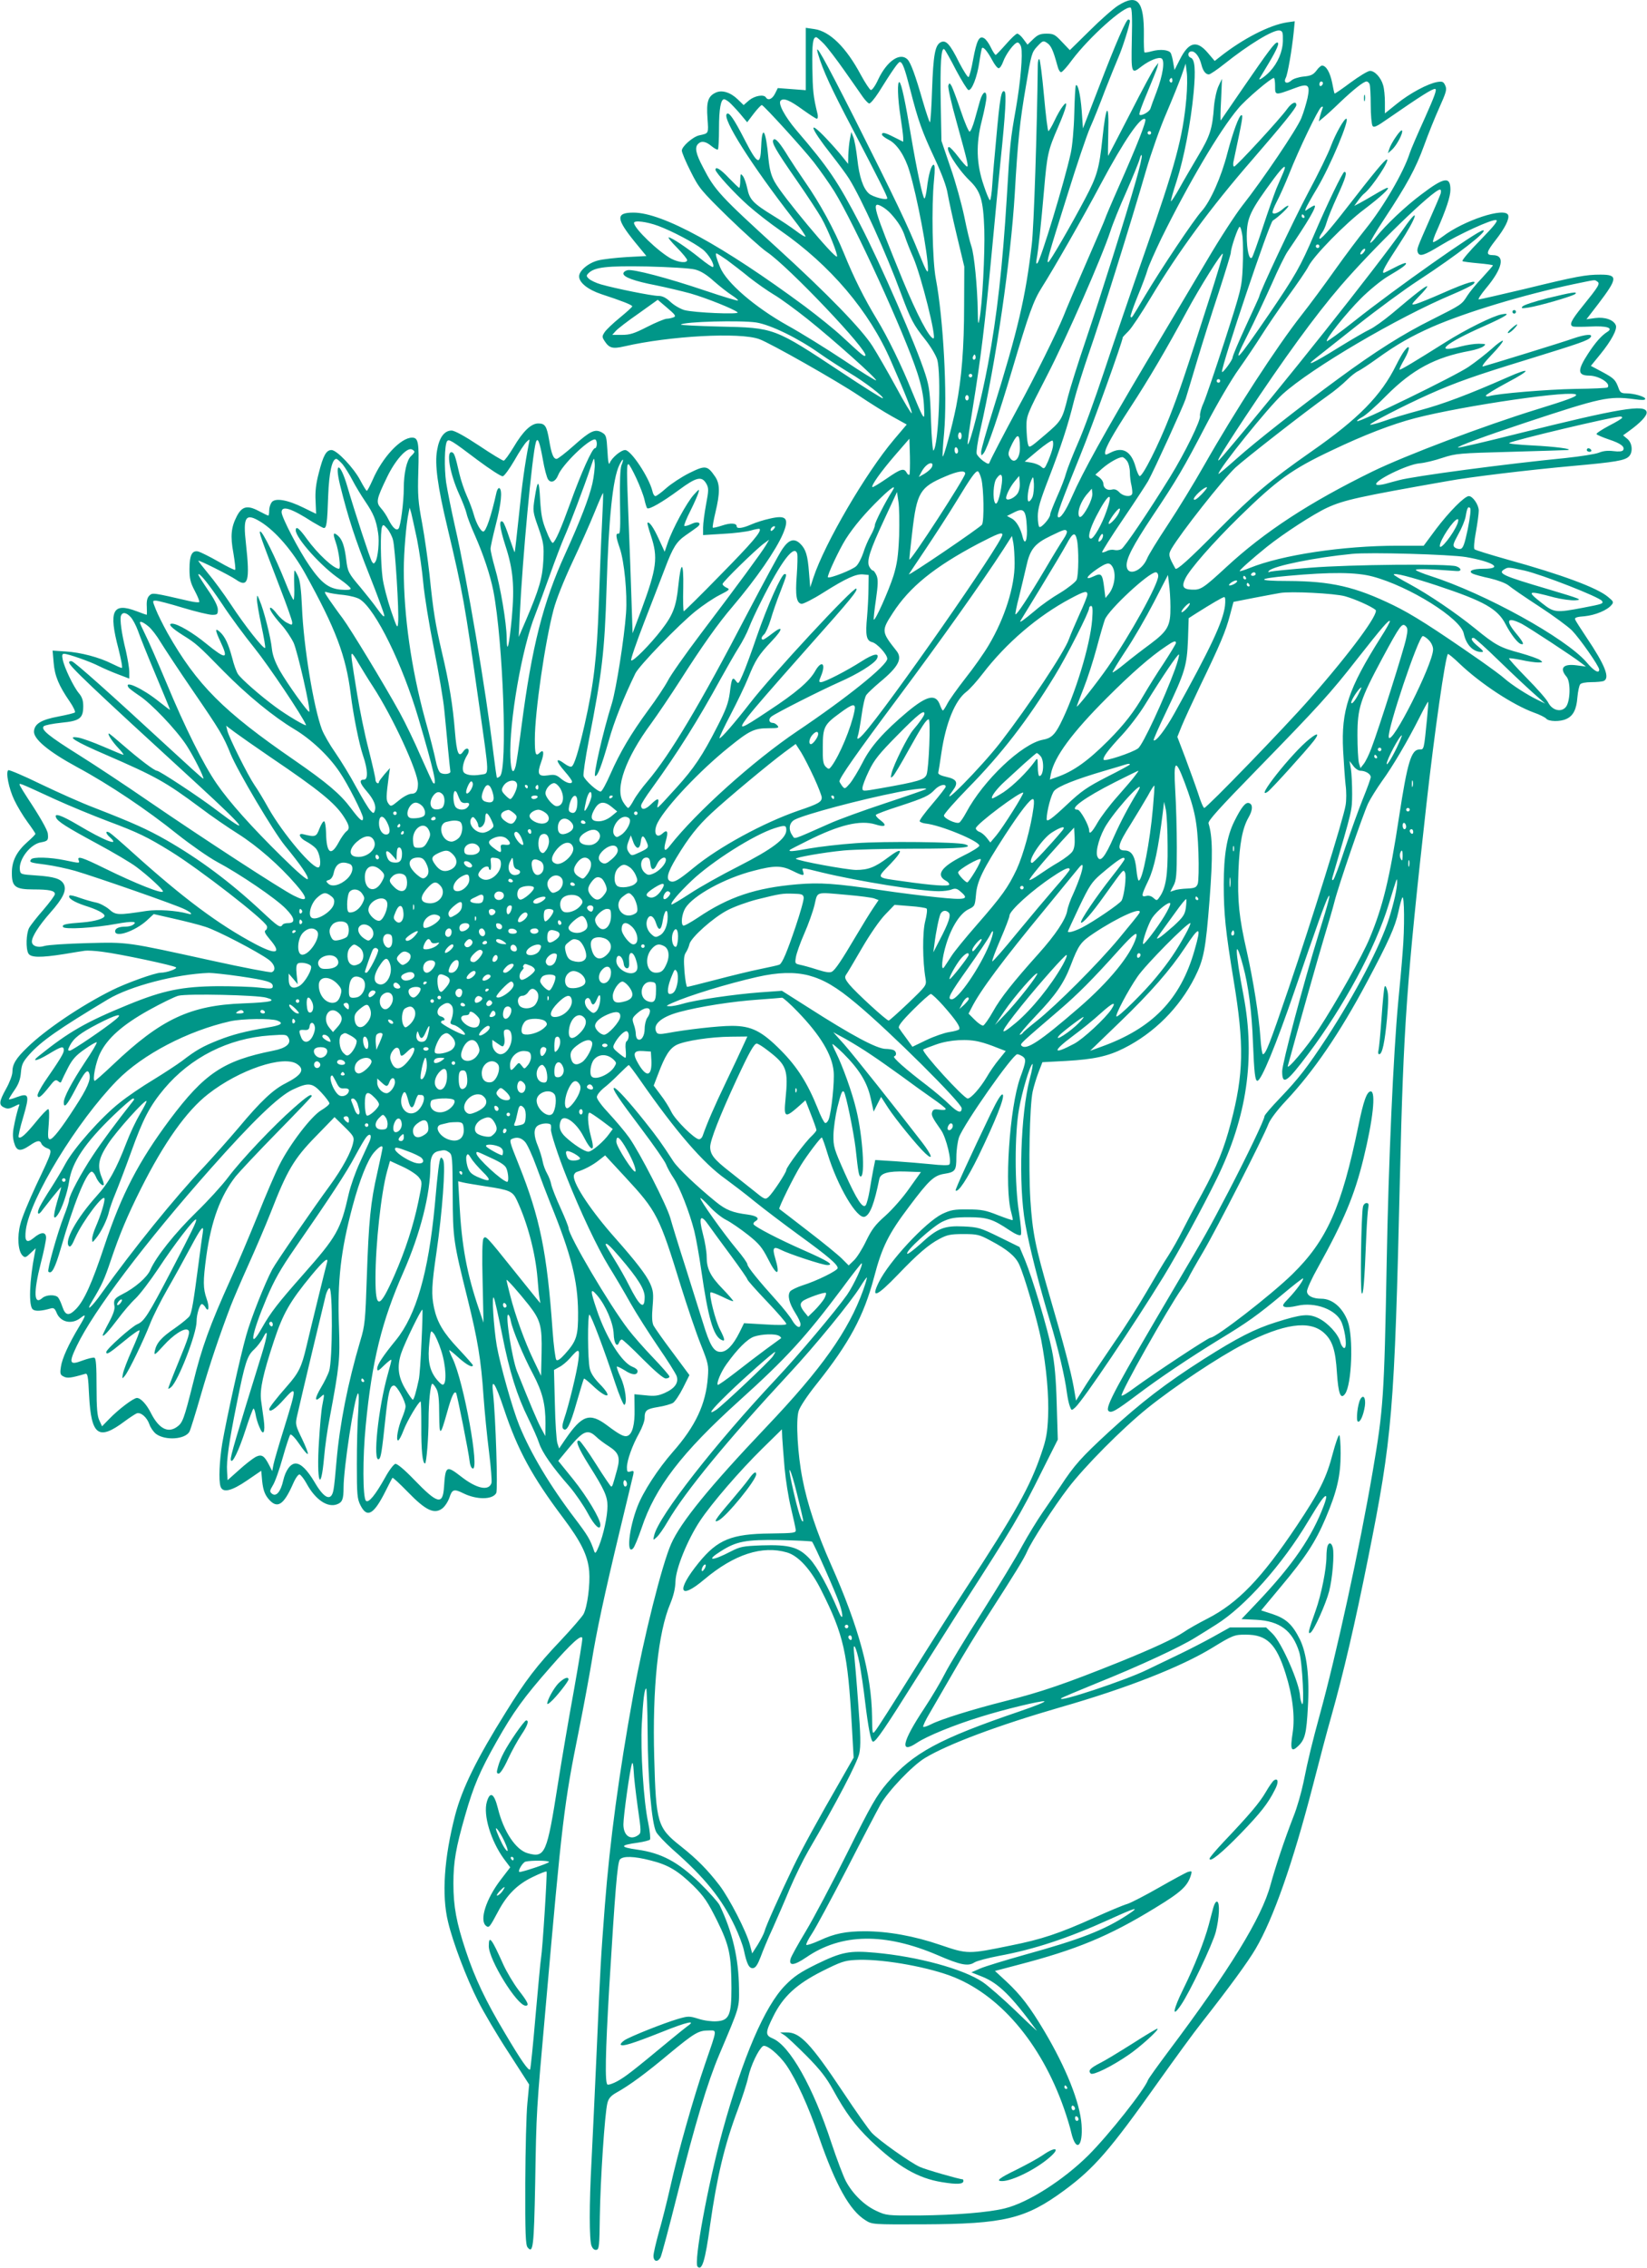<?xml version="1.0" standalone="no"?>
<!DOCTYPE svg PUBLIC "-//W3C//DTD SVG 20010904//EN"
 "http://www.w3.org/TR/2001/REC-SVG-20010904/DTD/svg10.dtd">
<svg version="1.0" xmlns="http://www.w3.org/2000/svg"
 width="930pt" height="1280pt" viewBox="0 0 930 1280"
 preserveAspectRatio="xMidYMid meet">
<g transform="translate(0,1280) scale(0.1,-0.1)"
fill="#009688" stroke="none">
<path d="M6314 12769 c-27 -17 -100 -81 -161 -142 l-112 -110 -44 46 c-39 42
-48 47 -87 47 -36 0 -50 -6 -76 -31 l-32 -31 -23 31 c-12 17 -28 31 -35 31 -7
0 -35 -27 -64 -60 -29 -33 -55 -60 -58 -60 -4 1 -16 19 -27 42 -11 23 -28 47
-38 52 -28 17 -42 -12 -62 -119 -9 -52 -21 -97 -26 -100 -4 -3 -28 34 -53 82
-52 105 -75 130 -105 114 -31 -17 -41 -70 -48 -268 -3 -101 -9 -183 -12 -183
-3 0 -21 53 -40 118 -42 146 -68 218 -87 237 -42 41 -115 -9 -164 -111 -17
-38 -36 -64 -43 -62 -7 3 -32 41 -56 85 -83 156 -176 247 -263 259 l-48 7 0
-176 0 -176 -79 6 -79 6 -16 -32 c-16 -31 -39 -40 -51 -21 -12 19 -63 10 -95
-16 l-31 -27 -33 32 c-41 40 -90 55 -125 38 -43 -20 -53 -52 -46 -145 6 -88 8
-84 -47 -96 -36 -8 -98 -63 -98 -86 0 -10 22 -63 50 -118 47 -94 57 -106 212
-258 90 -87 188 -176 218 -196 120 -80 579 -563 556 -585 -6 -7 -13 -2 -135
111 -41 38 -133 112 -205 166 -464 343 -805 530 -969 530 -101 0 -99 -34 8
-166 l65 -79 -113 -6 c-61 -4 -134 -12 -160 -19 -55 -14 -107 -58 -107 -90 0
-35 50 -75 125 -100 116 -38 175 -61 175 -69 0 -4 -31 -32 -70 -64 -38 -31
-77 -68 -86 -82 -15 -23 -15 -27 0 -50 26 -40 45 -45 111 -30 255 59 653 81
762 41 60 -21 441 -237 563 -319 58 -39 142 -92 187 -117 l83 -46 -72 -85
c-157 -185 -391 -585 -455 -779 l-18 -55 -7 85 c-7 95 -18 130 -48 160 -34 34
-65 26 -101 -27 -18 -25 -107 -191 -200 -368 -267 -513 -435 -794 -563 -945
-31 -36 -66 -84 -78 -107 -13 -24 -26 -43 -31 -43 -4 0 -17 15 -28 33 -48 76
13 248 158 444 37 51 110 159 162 240 125 196 217 326 298 420 134 158 244
317 284 410 37 88 20 108 -74 86 -33 -7 -80 -22 -105 -33 -47 -21 -82 -26 -82
-11 0 19 -35 21 -82 5 -27 -9 -51 -14 -53 -12 -3 2 4 41 15 87 26 109 26 160
-2 201 -44 64 -55 65 -146 20 -44 -22 -103 -61 -130 -85 -28 -25 -55 -45 -61
-45 -6 0 -14 12 -17 28 -19 78 -121 232 -154 232 -24 0 -76 -44 -87 -73 -5
-15 -10 6 -13 68 -5 83 -7 90 -31 104 -39 22 -66 9 -159 -74 -46 -41 -90 -75
-97 -75 -18 0 -29 27 -42 105 -14 81 -23 95 -62 95 -40 0 -86 -44 -139 -134
-25 -41 -50 -76 -56 -76 -6 0 -69 38 -139 85 -80 53 -138 85 -155 85 -41 0
-70 -39 -82 -112 -14 -77 3 -203 58 -433 89 -376 97 -422 179 -1000 60 -422
59 -388 10 -397 -50 -9 -92 -1 -99 18 -8 20 3 62 22 92 21 33 0 52 -22 21 -26
-38 -37 -11 -47 111 -12 149 -32 274 -74 450 -37 160 -48 224 -70 440 -9 80
-27 208 -41 285 -23 122 -26 159 -22 291 5 167 0 194 -35 194 -64 0 -168 -111
-223 -239 -15 -33 -29 -61 -33 -61 -3 0 -19 26 -36 58 -37 71 -133 172 -163
172 -30 0 -47 -31 -72 -130 -16 -60 -21 -106 -18 -157 2 -40 3 -73 3 -73 -1 0
-33 16 -72 35 -91 45 -160 56 -179 30 -8 -11 -14 -31 -14 -47 0 -15 -2 -28 -5
-28 -3 0 -28 12 -56 27 -63 33 -93 25 -122 -31 -32 -62 -37 -112 -19 -208 8
-49 13 -91 10 -94 -3 -3 -46 18 -94 46 -49 28 -100 53 -113 57 -36 9 -51 -19
-51 -98 0 -55 5 -77 30 -124 17 -32 28 -60 25 -63 -3 -3 -27 -1 -53 5 -209 48
-211 49 -229 31 -12 -12 -16 -31 -14 -63 1 -25 1 -45 -1 -45 -2 0 -27 9 -56
20 -136 52 -160 4 -103 -212 15 -60 24 -108 19 -108 -5 0 -30 11 -56 24 -71
36 -177 64 -261 69 l-74 5 6 -69 c6 -74 29 -129 91 -219 20 -29 33 -57 29 -61
-4 -4 -46 -14 -93 -23 -96 -18 -133 -40 -138 -81 -6 -44 80 -116 244 -205 182
-98 396 -242 565 -378 76 -60 176 -130 224 -156 128 -68 333 -207 389 -265 52
-53 56 -81 12 -81 -14 0 -28 -4 -31 -10 -12 -19 -25 -10 -117 76 -178 166
-350 294 -538 402 -109 62 -187 97 -405 182 -72 27 -208 88 -304 134 -96 47
-179 82 -184 79 -16 -10 3 -105 34 -169 16 -34 49 -89 74 -123 25 -34 45 -64
45 -67 0 -4 -20 -24 -45 -46 -62 -55 -89 -109 -88 -177 0 -76 20 -91 122 -91
89 0 121 -7 121 -26 0 -8 -30 -48 -66 -90 -36 -41 -72 -87 -80 -102 -16 -32
-19 -115 -4 -143 13 -24 68 -25 201 -4 52 9 105 17 118 19 13 2 58 0 100 -6
97 -12 403 -77 415 -88 8 -8 -53 -30 -86 -30 -32 0 -197 -59 -278 -100 -174
-87 -372 -221 -473 -319 -67 -64 -87 -97 -87 -141 0 -18 -16 -60 -35 -94 -41
-74 -43 -93 -11 -107 18 -9 30 -7 56 6 32 16 33 16 26 -1 -4 -11 -15 -50 -23
-89 -12 -56 -13 -78 -4 -112 14 -51 34 -55 89 -18 42 29 58 31 66 10 3 -8 17
-20 31 -25 33 -13 33 -12 -61 -210 -40 -86 -81 -184 -89 -219 -19 -71 -13
-152 12 -177 14 -14 19 -12 45 13 l30 28 -6 -30 c-30 -154 -35 -295 -11 -315
14 -12 48 -10 101 5 17 5 24 0 34 -25 22 -53 85 -67 134 -29 34 27 33 18 -8
-50 -59 -98 -96 -180 -102 -225 -6 -38 -4 -46 15 -55 20 -11 41 -9 122 15 14
4 17 -13 22 -121 12 -228 53 -258 202 -146 27 20 58 40 67 44 23 8 58 -22 72
-63 6 -18 23 -42 37 -53 53 -39 165 -31 189 13 5 9 34 102 64 206 50 173 104
333 169 504 14 36 58 139 99 230 41 91 99 226 128 300 91 234 130 300 252 425
l107 110 56 -55 c50 -49 56 -58 50 -85 -10 -55 -62 -150 -132 -246 -87 -118
-305 -434 -326 -474 -41 -77 -121 -278 -147 -373 -33 -116 -110 -465 -135
-608 -16 -98 -21 -208 -10 -243 12 -39 62 -27 151 34 l79 54 3 -32 c5 -69 14
-98 38 -127 49 -58 85 -36 138 84 15 35 31 56 38 54 7 -3 25 -25 39 -51 50
-92 119 -138 173 -117 29 11 36 29 36 95 0 106 61 510 81 530 6 6 6 -31 2
-100 -5 -61 -8 -195 -8 -300 0 -170 2 -194 20 -230 38 -76 76 -54 145 85 18
36 34 67 36 69 3 3 42 -34 88 -81 99 -102 148 -126 193 -92 15 11 33 39 41 62
15 47 26 50 80 23 74 -36 163 -36 184 2 10 19 -3 427 -18 565 -11 91 12 59 61
-88 77 -232 160 -385 335 -617 102 -136 139 -212 147 -301 6 -75 -10 -200 -32
-242 -8 -15 -66 -82 -128 -148 -137 -144 -200 -227 -311 -406 -165 -264 -246
-429 -286 -581 -62 -240 -77 -451 -40 -602 27 -115 104 -318 170 -448 30 -60
107 -191 172 -290 l116 -180 -10 -105 c-6 -58 -11 -261 -12 -451 -1 -284 2
-349 13 -363 31 -38 36 0 43 362 7 415 6 398 59 992 93 1055 103 1146 189
1570 27 135 58 304 70 376 27 170 73 384 160 746 39 161 73 303 76 316 4 20 2
23 -16 17 -17 -5 -20 -2 -20 23 0 39 31 126 69 193 17 31 31 69 31 85 0 44 10
52 77 63 33 5 71 16 83 23 11 7 37 45 57 85 l36 72 -95 128 c-53 70 -101 139
-108 152 -8 17 -10 48 -5 107 6 71 4 89 -14 130 -22 49 -81 125 -195 254 -133
149 -236 302 -236 351 0 11 8 22 18 25 42 13 89 38 123 65 l36 28 113 -122
c179 -193 193 -220 315 -617 37 -118 87 -266 112 -328 43 -108 45 -118 40
-185 -11 -152 -70 -277 -198 -422 -83 -95 -167 -223 -200 -309 -48 -124 -63
-275 -24 -235 8 8 29 60 48 115 76 229 226 425 552 719 263 237 374 358 579
632 58 79 109 143 111 143 13 0 -44 -123 -82 -178 -65 -92 -275 -341 -398
-472 -345 -367 -665 -776 -691 -885 -7 -30 -7 -30 14 -11 12 10 40 50 63 90
100 170 337 458 683 831 149 160 350 406 404 493 17 28 34 52 37 52 2 0 -7
-33 -21 -72 -83 -230 -234 -443 -548 -773 -320 -337 -482 -536 -536 -658 -52
-117 -155 -528 -214 -852 -81 -447 -132 -822 -161 -1195 -23 -305 -24 -319
-45 -800 -11 -250 -25 -538 -30 -640 -13 -239 -13 -442 0 -475 7 -17 16 -25
28 -23 15 3 17 21 19 188 3 204 28 585 43 641 7 27 20 41 52 59 69 38 165 108
296 218 143 118 166 132 223 132 49 0 51 16 -20 -190 -64 -186 -153 -499 -196
-693 -19 -84 -48 -199 -65 -257 -16 -58 -30 -117 -30 -132 0 -33 24 -38 40 -8
6 11 48 169 94 352 102 406 171 635 238 793 116 274 112 260 111 372 -2 172
-37 319 -110 471 -9 17 -60 74 -113 126 -122 118 -216 168 -353 187 -99 14
-98 25 5 39 34 5 64 13 68 17 4 4 0 48 -10 96 -26 122 -44 407 -36 557 7 134
15 200 25 200 3 0 7 -111 8 -248 1 -266 23 -513 48 -561 8 -16 50 -60 92 -98
183 -160 280 -281 353 -436 22 -46 44 -105 50 -132 17 -81 30 -106 53 -103 14
2 26 21 42 63 12 33 42 106 68 161 25 56 69 157 97 225 29 68 76 164 105 214
159 272 276 497 287 548 9 43 8 102 -6 283 -9 126 -20 252 -23 279 -9 80 12
42 31 -55 8 -47 23 -143 31 -215 18 -148 33 -225 45 -225 16 0 69 78 243 355
97 154 211 334 253 400 297 461 333 521 460 777 l87 173 -6 201 c-4 145 -12
230 -27 303 -25 125 -110 407 -152 509 l-31 74 -114 56 c-108 53 -120 56 -203
60 -109 5 -147 -10 -244 -100 -37 -33 -70 -58 -73 -54 -13 13 145 156 199 181
45 21 68 25 148 25 105 0 137 -11 231 -74 33 -22 57 -32 63 -26 5 5 1 55 -10
127 -25 154 -25 444 0 583 17 98 61 246 76 255 4 3 -2 -35 -15 -83 -52 -200
-65 -597 -26 -817 23 -131 77 -343 141 -555 45 -148 84 -316 94 -398 4 -29 11
-64 17 -79 9 -25 10 -25 30 -7 44 39 333 469 499 739 86 141 216 380 301 553
170 348 218 677 151 1032 -50 261 -51 347 -3 169 30 -108 50 -263 56 -434 7
-171 12 -215 25 -215 22 0 106 205 209 505 125 365 176 508 191 533 16 26 4
-22 -52 -203 -88 -285 -208 -737 -208 -781 0 -82 25 -65 149 100 200 267 377
595 452 840 49 160 47 155 48 129 1 -34 -18 -119 -46 -208 -51 -159 -188 -420
-350 -670 -112 -170 -159 -231 -265 -342 -48 -50 -88 -96 -88 -103 0 -19 -98
-223 -203 -425 -111 -212 -132 -249 -292 -520 -343 -582 -406 -698 -386 -718
15 -15 40 -1 161 90 124 94 299 211 465 313 155 94 215 136 355 253 63 53 116
94 118 92 6 -6 -37 -66 -81 -112 -35 -36 -38 -43 -23 -49 10 -4 41 -1 70 6
101 24 222 -21 252 -94 23 -58 32 -150 13 -144 -7 2 -17 18 -21 34 -11 44 -71
109 -123 134 -56 27 -95 23 -238 -22 -122 -38 -221 -89 -410 -209 -214 -136
-355 -245 -535 -410 -158 -146 -195 -187 -275 -309 -24 -36 -69 -101 -99 -145
-31 -45 -83 -130 -116 -190 -32 -61 -135 -229 -227 -375 -93 -146 -187 -301
-209 -345 -22 -44 -74 -132 -117 -197 -126 -190 -141 -261 -41 -194 57 38 211
101 361 147 131 41 338 91 358 87 10 -2 -52 -27 -137 -56 -458 -156 -604 -235
-751 -406 -60 -71 -88 -119 -224 -392 -85 -171 -191 -371 -235 -444 -44 -73
-83 -143 -86 -156 -11 -41 20 -38 89 9 198 136 443 140 742 12 129 -56 172
-64 207 -41 14 9 76 25 138 37 197 36 389 99 625 206 149 68 176 75 105 28
-133 -88 -270 -141 -585 -228 -110 -31 -222 -65 -250 -77 l-50 -22 63 -25 c91
-37 164 -109 306 -303 6 -8 -48 42 -120 112 -72 69 -156 142 -186 162 -111 74
-365 143 -606 165 -145 13 -188 5 -332 -65 -93 -46 -127 -69 -176 -119 -116
-118 -239 -405 -354 -822 -84 -308 -164 -743 -141 -766 25 -25 43 32 71 237
38 267 81 450 156 649 24 65 51 147 59 184 15 66 56 153 82 174 17 15 90 -44
134 -108 55 -80 125 -233 183 -403 95 -274 174 -416 263 -471 38 -24 39 -24
328 -23 456 2 575 30 795 192 168 124 257 226 527 607 94 132 205 285 249 340
157 200 262 344 304 416 100 170 209 481 321 912 38 148 85 326 105 395 70
248 136 532 210 902 136 678 148 820 179 2150 20 848 37 1093 150 2105 45 402
106 828 121 844 2 2 32 -22 66 -55 119 -113 300 -232 420 -276 32 -11 63 -27
69 -34 14 -17 79 -18 113 -2 39 17 58 54 63 122 3 33 10 67 16 74 5 7 32 12
62 12 30 0 60 3 69 6 39 15 11 88 -96 247 -32 48 -61 93 -64 101 -4 10 10 15
54 18 60 6 128 34 152 64 13 15 11 20 -20 45 -61 52 -265 127 -565 210 -99 28
-184 54 -189 59 -5 5 -2 46 8 98 9 50 16 103 16 120 0 33 -34 82 -56 82 -24 0
-111 -88 -186 -187 l-69 -93 -147 0 c-309 0 -653 -52 -834 -125 -32 -13 -58
-21 -58 -18 0 7 71 70 154 137 94 75 263 185 341 221 94 43 179 62 680 150
125 23 459 63 703 85 246 22 297 31 320 54 24 24 19 76 -9 99 l-24 20 29 21
c70 50 107 90 104 110 -7 46 -152 22 -722 -120 -186 -47 -341 -83 -343 -80 -7
6 144 62 382 141 426 141 470 151 613 132 42 -6 62 -6 62 2 0 12 -63 31 -108
31 -26 0 -34 5 -42 28 -18 49 -25 56 -91 92 l-66 35 53 65 c62 76 97 141 88
164 -12 31 -62 48 -116 41 l-50 -7 67 87 c110 145 112 165 12 165 -82 0 -133
-9 -428 -81 -136 -32 -252 -59 -259 -59 -6 0 12 28 41 63 94 112 110 187 39
187 -42 0 -38 17 16 86 51 65 78 119 70 140 -18 47 -251 -30 -370 -121 -27
-20 -51 -34 -54 -31 -3 3 7 34 23 68 50 114 75 188 75 227 0 77 -35 72 -165
-27 -89 -66 -203 -175 -252 -237 -17 -22 -33 -38 -36 -35 -3 3 33 64 80 135
128 194 177 284 224 413 23 64 62 161 87 216 38 85 43 101 33 123 -10 22 -16
25 -46 20 -52 -9 -154 -63 -228 -123 l-67 -54 0 63 c0 34 -4 77 -10 96 -12 43
-47 81 -74 81 -12 0 -61 -30 -110 -66 -48 -36 -89 -64 -90 -62 -2 2 -8 30 -14
62 -12 58 -34 96 -57 96 -6 0 -21 -13 -32 -29 -18 -23 -31 -29 -72 -33 -29 -3
-60 -13 -70 -23 -24 -21 -45 -12 -31 15 11 20 35 159 45 258 l6 62 -43 -6
c-99 -15 -250 -92 -381 -196 l-28 -22 -40 47 c-62 72 -107 61 -158 -41 l-29
-57 -7 40 c-3 22 -10 47 -14 55 -10 19 -59 24 -107 11 -21 -6 -40 -9 -42 -6
-2 2 -4 46 -3 97 2 193 -36 236 -145 167z m77 -192 c-4 -196 -3 -197 56 -151
45 34 96 54 112 44 20 -12 7 -96 -29 -190 -16 -41 -31 -83 -34 -93 -6 -19 -52
-44 -62 -34 -4 3 16 59 44 124 27 65 53 129 57 143 l6 25 -18 -23 c-10 -12
-74 -130 -141 -262 -68 -132 -124 -240 -125 -240 -1 0 -1 60 1 132 5 178 -13
160 -33 -33 -18 -170 -30 -212 -97 -339 -79 -150 -201 -360 -209 -360 -10 0
-1 33 108 379 52 168 110 339 129 382 19 42 56 135 83 207 28 71 62 156 76
188 23 52 65 185 65 206 0 5 -4 8 -9 8 -12 0 -68 -127 -167 -385 l-89 -230 -7
100 c-7 91 -22 155 -33 143 -3 -3 -7 -74 -9 -159 -2 -85 -11 -185 -20 -224
-35 -160 -169 -601 -188 -620 -7 -7 -8 0 -5 20 10 52 26 204 42 389 18 207 22
226 81 362 48 111 58 158 25 114 -11 -13 -32 -50 -47 -82 -15 -32 -31 -58 -34
-58 -4 0 -15 90 -25 200 -10 111 -22 203 -26 206 -5 3 -9 -12 -9 -33 -4 -362
-22 -915 -34 -1013 -35 -299 -78 -483 -221 -941 -36 -114 -65 -217 -65 -230 1
-23 1 -23 15 -6 21 28 86 220 160 469 95 320 120 390 168 466 65 102 234 397
332 582 132 247 229 389 252 367 8 -9 -47 -149 -149 -379 -43 -97 -78 -180
-78 -183 0 -3 -47 -112 -104 -243 -57 -130 -116 -268 -131 -307 -33 -82 -166
-352 -256 -515 -77 -142 -154 -290 -161 -309 -3 -12 -10 -11 -36 7 -17 13 -34
31 -37 41 -3 11 5 68 19 128 91 398 173 961 196 1340 17 298 29 410 63 607 30
181 33 191 64 224 31 33 34 34 55 20 23 -15 35 -42 58 -126 6 -25 16 -42 23
-39 7 2 34 32 60 68 97 129 296 308 331 296 8 -3 10 -59 7 -180z m853 -7 c-1
-61 -29 -126 -73 -173 -26 -28 -68 -57 -59 -40 3 4 25 42 50 83 49 82 65 120
50 120 -14 0 -49 -47 -192 -255 -68 -99 -125 -182 -127 -185 -2 -2 -2 49 2
115 l5 120 -19 -40 c-11 -23 -22 -72 -26 -115 -9 -127 -22 -167 -89 -279 -34
-58 -83 -141 -106 -183 -24 -43 -46 -76 -48 -74 -2 2 12 54 32 114 42 131 80
330 96 499 12 130 7 188 -16 197 -21 8 -17 36 5 36 21 0 44 -31 55 -75 9 -36
24 -55 42 -55 7 0 46 26 86 58 138 110 277 195 313 190 17 -3 20 -10 19 -58z
m-2592 -17 c20 -21 73 -90 117 -153 44 -63 91 -129 103 -147 13 -18 28 -34 35
-37 6 -3 30 25 54 62 78 125 111 172 120 172 15 0 28 -36 59 -157 45 -176 66
-234 137 -386 41 -88 68 -160 74 -200 6 -34 29 -141 52 -237 l42 -175 -1 -220
c0 -237 -14 -412 -45 -570 -23 -114 -70 -288 -76 -281 -2 2 1 62 8 132 19 215
-4 646 -47 872 -19 99 -25 407 -10 555 6 61 5 87 -2 87 -13 0 -29 -54 -38
-132 -4 -32 -10 -58 -14 -58 -9 0 -43 159 -76 354 -32 193 -54 295 -65 302
-13 8 -11 -89 6 -196 8 -52 15 -105 15 -118 l0 -22 -50 25 c-53 27 -70 31 -70
15 0 -5 18 -19 40 -30 45 -23 90 -91 115 -175 43 -140 105 -467 105 -555 0
-28 -10 -12 -49 85 -63 158 -137 312 -369 773 -174 343 -227 437 -202 355 26
-89 75 -195 190 -413 154 -295 200 -387 200 -399 0 -14 -82 7 -104 27 -32 29
-54 93 -65 194 -6 53 -16 109 -23 125 l-11 28 -8 -40 c-4 -22 -8 -62 -9 -90
l-1 -50 -32 40 c-17 22 -58 68 -91 103 -108 114 -93 63 27 -89 41 -52 86 -113
101 -137 70 -112 211 -423 295 -652 54 -145 69 -173 135 -256 31 -39 60 -88
68 -113 24 -86 8 -484 -21 -514 -4 -4 -11 72 -14 170 -5 154 -9 189 -32 261
-50 157 -251 620 -369 847 -126 242 -177 318 -360 531 -65 77 -104 150 -88
166 17 17 52 2 126 -52 38 -27 73 -50 78 -50 6 0 8 12 4 28 -24 97 -27 132
-29 262 -2 135 3 170 22 170 4 0 23 -17 43 -37z m1114 -19 c10 -41 -3 -194
-30 -349 -31 -175 -33 -195 -51 -500 -24 -389 -55 -667 -106 -940 -37 -198
-104 -463 -115 -452 -2 2 11 98 30 213 43 263 68 465 106 869 16 176 39 406
49 510 29 279 35 391 23 399 -18 11 -26 -34 -47 -269 -9 -93 -19 -209 -22
-257 -3 -49 -9 -88 -13 -88 -4 0 -20 37 -35 83 -42 122 -45 234 -11 366 14 56
26 115 26 132 0 44 -22 31 -37 -22 -7 -24 -20 -72 -30 -107 -10 -35 -22 -64
-28 -65 -5 -1 -28 52 -50 118 -22 66 -46 129 -52 140 -11 18 -12 18 -18 3 -4
-9 17 -102 46 -205 63 -228 69 -253 59 -253 -4 0 -26 25 -49 55 -23 30 -46 55
-52 55 -29 0 45 -120 115 -188 63 -61 78 -108 84 -277 4 -134 -11 -426 -28
-510 -6 -32 -8 -23 -9 50 -2 135 -20 320 -36 365 -8 22 -26 97 -40 167 -15 71
-49 196 -78 278 l-51 150 -4 209 c-4 225 2 326 21 307 6 -6 36 -59 66 -118 31
-58 62 -108 69 -111 19 -6 50 74 62 158 6 41 13 76 15 79 9 8 32 -21 58 -69
13 -25 29 -45 36 -45 7 0 18 16 25 36 16 45 64 109 82 109 7 0 17 -12 20 -26z
m933 -289 c-20 -222 -62 -377 -235 -870 -75 -214 -178 -516 -229 -670 -51
-154 -117 -336 -148 -405 -30 -69 -60 -145 -67 -170 -6 -25 -29 -84 -51 -133
-21 -48 -39 -93 -39 -101 0 -20 -50 -77 -61 -70 -5 3 -9 30 -9 60 0 43 13 88
59 207 71 183 112 308 145 443 14 55 53 179 86 275 63 179 232 718 322 1029
28 96 79 241 114 321 34 80 73 176 86 213 l23 67 6 -48 c4 -26 3 -93 -2 -148z
m-79 99 c0 -8 -5 -12 -10 -9 -6 4 -8 11 -5 16 9 14 15 11 15 -7z m580 -30 c0
-53 -1 -53 107 -13 81 31 92 22 76 -55 -7 -30 -22 -81 -35 -113 -25 -62 -221
-352 -334 -495 -36 -46 -125 -182 -196 -303 -72 -121 -228 -384 -348 -585
-232 -391 -357 -616 -416 -751 -36 -83 -67 -129 -80 -117 -9 9 19 85 126 348
68 167 240 645 240 667 0 1 15 17 33 35 18 18 74 103 125 188 157 262 338 508
571 776 176 203 251 296 251 311 0 25 -27 13 -52 -22 -37 -53 -288 -325 -299
-325 -5 0 -7 10 -5 23 53 249 56 267 46 267 -13 0 -47 -92 -79 -213 -35 -137
-96 -273 -145 -328 -44 -48 -231 -328 -321 -479 -79 -133 -73 -125 -81 -118
-3 3 15 55 39 114 25 60 50 127 56 149 6 22 42 103 79 180 152 308 328 608
434 733 40 49 183 171 201 172 4 0 7 -21 7 -46z m270 17 c0 -6 -4 -13 -10 -16
-5 -3 -10 1 -10 9 0 9 5 16 10 16 6 0 10 -4 10 -9z m264 -7 c3 -9 6 -61 6
-117 0 -56 5 -109 10 -117 7 -12 23 -5 87 40 188 130 253 171 267 168 11 -2
-4 -42 -58 -163 -40 -88 -79 -178 -86 -200 -34 -107 -148 -302 -247 -425 -38
-47 -117 -152 -176 -235 -58 -82 -143 -197 -189 -255 -141 -180 -374 -539
-548 -845 -56 -99 -149 -251 -206 -337 -57 -86 -110 -172 -117 -191 -30 -71
-109 -101 -115 -44 -5 41 34 116 145 283 138 206 176 271 303 515 61 117 144
259 186 317 41 58 98 143 127 189 29 46 95 144 148 217 53 73 107 151 118 174
31 60 208 241 315 321 91 69 148 121 130 121 -5 0 -35 -16 -67 -35 -32 -19
-72 -42 -89 -51 l-31 -16 21 29 c12 17 28 36 38 43 45 38 145 190 125 190 -11
0 -75 -78 -228 -275 -100 -129 -153 -188 -153 -169 0 6 7 19 15 30 8 10 20 37
26 59 6 22 33 88 60 147 48 105 58 138 40 138 -9 0 -98 -184 -171 -355 -77
-180 -106 -230 -252 -445 -188 -275 -216 -303 -125 -124 39 77 100 207 137
289 36 83 77 166 91 186 114 167 168 259 151 259 -4 0 -18 -8 -32 -17 -22 -16
-23 -16 -16 2 4 10 32 61 63 112 76 128 187 393 165 393 -13 0 -62 -88 -87
-155 -13 -37 -71 -156 -129 -264 -81 -152 -276 -566 -276 -586 0 -2 -34 -76
-75 -165 -41 -89 -75 -169 -75 -178 -1 -16 -60 -95 -60 -80 0 44 268 841 287
853 31 19 93 78 88 83 -3 3 -15 -4 -28 -15 -27 -24 -55 -35 -61 -24 -3 5 8 33
23 62 16 30 48 101 71 159 54 137 164 365 180 375 10 6 12 4 7 -9 -4 -10 -10
-30 -14 -44 l-6 -27 24 20 c13 10 56 49 94 86 80 76 135 119 151 119 7 0 15
-7 18 -16z m-3616 -101 c11 -10 39 -39 61 -65 l40 -48 38 50 c21 27 41 48 45
47 13 -4 231 -243 293 -322 35 -45 87 -119 116 -165 113 -183 396 -800 469
-1025 22 -68 34 -126 37 -180 4 -74 3 -78 -11 -54 -8 14 -33 72 -56 129 -56
140 -137 307 -200 410 -69 114 -128 231 -184 369 -56 137 -137 285 -220 404
-33 48 -75 111 -93 140 -48 79 -74 110 -85 99 -14 -14 9 -55 132 -232 59 -85
121 -180 138 -210 39 -69 95 -210 88 -218 -13 -12 -309 343 -352 422 -20 36
-29 71 -35 132 -14 161 -36 196 -41 67 -4 -111 -20 -104 -94 40 -60 117 -88
157 -100 144 -27 -26 138 -287 375 -592 41 -52 72 -98 69 -100 -3 -3 -26 11
-52 31 -25 19 -83 58 -129 86 -114 70 -134 91 -147 153 -6 29 -17 61 -25 71
-13 17 -14 15 -15 -23 0 -24 -3 -43 -6 -43 -3 0 -29 25 -58 55 -47 50 -76 68
-76 47 0 -16 108 -134 185 -202 44 -39 125 -102 180 -140 284 -197 504 -456
626 -738 84 -191 120 -284 117 -294 -2 -5 -42 61 -88 147 -47 86 -107 190
-133 231 -60 95 -254 295 -537 553 -324 295 -355 329 -420 456 -42 79 -48 113
-28 133 19 19 44 14 76 -13 16 -13 32 -22 36 -18 3 3 6 57 6 119 0 109 10 164
29 164 5 0 18 -8 29 -17z m2382 -173 c0 -5 -4 -10 -10 -10 -5 0 -10 5 -10 10
0 6 5 10 10 10 6 0 10 -4 10 -10z m-85 -267 c-58 -204 -198 -648 -284 -903
-44 -129 -89 -273 -101 -320 -32 -129 -36 -135 -131 -216 -88 -75 -88 -75 -95
-48 -4 14 -7 56 -8 93 0 65 1 68 116 291 111 215 309 666 358 815 12 39 53
140 91 225 37 85 71 168 75 185 4 16 9 24 11 18 3 -7 -12 -70 -32 -140z m832
45 c-8 -18 -26 -60 -40 -93 -13 -33 -48 -132 -77 -220 -29 -88 -56 -164 -61
-169 -15 -16 -29 43 -29 122 1 104 18 141 154 325 54 72 74 86 53 35z m888
-120 c-4 -13 -33 -81 -65 -153 -69 -157 -71 -161 -64 -180 10 -25 35 -17 127
39 105 64 290 149 315 144 13 -3 -11 -33 -91 -115 -60 -61 -104 -113 -99 -117
5 -3 46 -8 90 -12 45 -4 82 -9 82 -12 0 -2 -27 -33 -60 -69 -34 -35 -71 -81
-84 -101 -32 -51 -32 -51 -201 -136 -163 -81 -318 -179 -526 -332 -216 -158
-472 -359 -579 -455 -55 -49 -100 -87 -100 -84 0 27 281 376 362 450 161 146
650 434 963 565 55 23 107 49 115 57 28 28 -38 9 -171 -50 -70 -31 -140 -59
-155 -63 -28 -6 -27 -4 20 45 28 28 48 53 45 55 -5 6 -62 -38 -199 -154 -47
-39 -103 -79 -125 -89 -22 -10 -103 -57 -179 -104 -138 -86 -194 -112 -127
-59 19 15 125 99 235 186 111 88 266 202 346 254 216 141 398 282 364 282 -29
0 -496 -329 -725 -511 -83 -66 -154 -117 -157 -115 -9 10 109 158 193 242 44
44 112 100 150 123 85 50 110 69 103 76 -3 3 -31 -8 -63 -25 -31 -16 -59 -30
-61 -30 -15 0 7 40 87 162 101 154 122 228 25 88 -149 -213 -699 -906 -1019
-1281 -61 -71 -25 -8 123 216 223 336 394 571 539 740 186 216 525 545 562
545 6 0 7 -10 4 -22z m-3104 -115 c40 -44 65 -84 79 -128 7 -22 28 -76 47
-119 45 -104 133 -456 114 -456 -23 0 -93 134 -174 330 -167 409 -178 447
-120 416 16 -8 40 -27 54 -43z m2334 -13 c3 -5 1 -10 -4 -10 -6 0 -11 5 -11
10 0 6 2 10 4 10 3 0 8 -4 11 -10z m-3648 -55 c80 -30 199 -93 250 -132 34
-26 71 -89 59 -100 -3 -3 -36 19 -74 50 -76 61 -160 117 -176 117 -6 0 15 -26
47 -58 31 -32 57 -63 57 -70 0 -18 -46 -14 -88 7 -71 37 -212 172 -212 203 0
16 72 7 137 -17z m3299 -61 c3 -31 4 -109 1 -173 -5 -113 -8 -124 -101 -413
-53 -164 -107 -322 -120 -352 -14 -30 -22 -63 -20 -73 6 -23 -85 -209 -169
-345 -123 -199 -257 -397 -275 -407 -11 -6 -28 -8 -39 -5 -12 3 -31 1 -43 -6
-12 -6 -24 -9 -27 -7 -2 3 51 88 120 189 68 100 131 197 140 213 37 68 198
421 212 464 8 25 37 123 65 216 28 94 82 266 121 383 38 117 69 218 69 226 0
26 41 146 50 146 5 0 12 -25 16 -56z m434 -54 c0 -5 -4 -10 -10 -10 -5 0 -10
5 -10 10 0 6 5 10 10 10 6 0 10 -4 10 -10z m250 -35 c-7 -9 -15 -13 -18 -10
-3 2 1 11 8 20 7 9 15 13 18 10 3 -2 -1 -11 -8 -20z m-3596 -42 c28 -21 85
-64 126 -98 42 -33 105 -77 140 -98 36 -21 121 -83 190 -138 143 -114 394
-338 387 -346 -3 -2 -86 49 -184 115 -98 65 -240 153 -316 195 -184 103 -345
241 -381 329 -21 51 -28 78 -21 78 4 0 30 -17 59 -37z m2730 -203 c-148 -463
-177 -547 -231 -685 -62 -158 -152 -337 -168 -332 -5 2 -16 26 -23 53 -25 88
-73 115 -142 79 -27 -14 -30 -14 -30 0 0 26 44 104 143 256 104 159 206 333
317 539 73 136 198 336 205 328 2 -2 -30 -109 -71 -238z m-2910 149 c32 -8 65
-28 107 -66 33 -29 79 -65 101 -79 22 -14 38 -28 35 -30 -3 -3 -85 22 -183 55
-216 73 -411 124 -441 116 -13 -3 -23 -11 -23 -19 0 -20 63 -43 183 -66 59
-12 147 -33 195 -46 91 -26 250 -90 267 -107 14 -13 -247 -2 -301 13 -23 7
-58 27 -78 46 -26 24 -45 34 -69 34 -36 0 -244 42 -324 65 -28 8 -59 23 -68
32 -15 14 -15 18 -2 31 35 35 104 42 333 38 121 -3 242 -10 268 -17z m5095
-68 c18 -11 9 -26 -84 -141 -65 -80 -76 -105 -52 -113 6 -2 50 -2 97 0 93 5
132 -8 96 -30 -32 -20 -67 -59 -108 -122 -62 -95 -61 -124 5 -125 56 0 126
-45 104 -67 -3 -3 -86 -7 -184 -8 -157 -3 -437 -26 -485 -41 -10 -3 -18 -1
-18 3 0 5 54 38 121 74 139 73 137 90 -2 28 -218 -96 -362 -150 -489 -184 -74
-20 -166 -47 -204 -61 -38 -13 -73 -23 -79 -21 -12 4 192 109 333 172 148 66
258 105 555 196 301 93 341 107 356 125 17 21 -26 18 -97 -6 -55 -20 -465
-146 -509 -158 -12 -3 6 22 49 67 38 39 66 75 62 78 -3 3 -32 -17 -63 -46 -32
-28 -90 -74 -130 -101 -72 -50 -620 -317 -630 -307 -2 3 10 13 29 23 18 9 79
63 135 120 147 148 276 218 474 254 31 6 65 17 75 25 17 13 15 14 -26 15 -25
0 -70 -7 -100 -15 -160 -43 -93 16 129 114 126 56 159 78 101 67 -50 -9 -203
-85 -317 -157 -175 -110 -256 -159 -260 -155 -3 2 10 29 28 60 33 59 32 90 -1
46 -11 -14 -31 -50 -46 -80 -85 -173 -214 -304 -480 -489 -233 -163 -325 -241
-524 -441 -165 -167 -236 -231 -243 -219 -39 70 -41 79 -22 112 52 89 289 390
361 458 53 49 404 323 519 404 39 27 88 68 110 90 22 22 51 45 65 51 14 7 60
37 103 68 115 83 195 128 314 181 193 84 515 181 798 241 132 27 117 26 134
15z m-5216 -202 c-10 -4 -28 -8 -39 -8 -12 -1 -61 -21 -110 -46 -72 -37 -97
-45 -142 -45 l-55 0 19 21 c10 12 68 57 129 99 l109 78 54 -46 c46 -39 51 -47
35 -53z m467 -29 c82 -13 237 -89 357 -174 48 -34 125 -83 169 -110 86 -51
197 -136 189 -144 -2 -3 -107 63 -232 146 -384 254 -379 252 -691 259 -122 3
-220 8 -217 11 16 17 338 25 425 12z m1236 -207 c-10 -10 -19 5 -10 18 6 11 8
11 12 0 2 -7 1 -15 -2 -18z m-16 -93 c0 -5 -4 -10 -10 -10 -5 0 -10 5 -10 10
0 6 5 10 10 10 6 0 10 -4 10 -10z m1400 -30 c0 -5 -4 -10 -10 -10 -5 0 -10 5
-10 10 0 6 5 10 10 10 6 0 10 -4 10 -10z m2010 -79 c0 -10 -48 -28 -220 -81
-299 -92 -743 -260 -930 -351 -357 -175 -610 -340 -827 -541 -128 -118 -143
-128 -192 -126 -51 2 -60 17 -38 63 25 52 154 200 303 346 216 211 297 270
526 378 178 85 338 147 469 181 274 71 909 163 909 131z m-3430 -16 c0 -8 -4
-15 -10 -15 -5 0 -10 7 -10 15 0 8 5 15 10 15 6 0 10 -7 10 -15z m3690 -112
c0 -5 -34 -25 -75 -46 -41 -22 -73 -43 -70 -47 3 -5 34 -18 69 -30 67 -22 93
-41 81 -61 -5 -7 -24 -9 -55 -5 -32 4 -58 1 -82 -9 -20 -8 -104 -21 -187 -30
-337 -33 -856 -102 -941 -125 -19 -5 -54 -14 -78 -21 -23 -6 -46 -8 -50 -4
-19 19 171 113 243 120 28 2 86 16 130 31 77 25 93 26 385 34 168 5 312 9 320
10 42 5 -72 20 -198 26 -79 4 -138 10 -130 14 31 17 570 145 626 149 6 1 12
-2 12 -6z m-3730 -103 c0 -11 -4 -20 -10 -20 -5 0 -10 9 -10 20 0 11 5 20 10
20 6 0 10 -9 10 -20z m329 -63 c2 -68 -35 -102 -59 -56 -10 17 -6 31 16 76 31
60 42 55 43 -20z m-3063 -73 c70 -52 134 -94 143 -92 9 2 38 42 66 90 27 48
58 95 69 105 18 17 18 17 12 -12 -23 -118 -38 -227 -56 -405 -12 -112 -22
-205 -24 -207 -1 -1 -14 36 -30 82 -15 46 -31 87 -37 90 -23 15 -18 -31 14
-132 45 -137 53 -231 37 -410 -15 -159 -28 -212 -29 -112 -1 84 -35 288 -67
396 -13 46 -24 93 -24 106 0 12 14 74 30 137 30 116 38 194 20 205 -5 3 -12
-7 -16 -22 -31 -139 -60 -223 -75 -223 -14 0 -40 46 -54 97 -7 26 -25 73 -39
104 -14 31 -33 87 -42 125 -23 101 -29 117 -41 121 -36 12 -13 -121 40 -237
19 -42 38 -91 42 -110 4 -19 25 -73 46 -120 49 -111 87 -225 105 -316 55 -288
81 -1009 37 -1045 -7 -7 -15 -10 -17 -8 -2 2 -11 65 -20 139 -43 358 -149 983
-216 1275 -21 93 -44 208 -51 253 -11 82 -9 208 5 231 10 15 24 7 172 -105z
m369 4 c9 -54 23 -105 30 -114 16 -23 42 -12 56 23 22 58 170 203 208 203 6 0
11 -11 11 -25 0 -14 -5 -25 -11 -25 -15 0 -78 -140 -139 -310 -53 -146 -83
-214 -98 -224 -5 -3 -22 27 -37 67 -24 58 -30 93 -35 177 -6 116 -14 119 -31
8 -11 -71 -11 -76 21 -166 30 -86 32 -102 28 -185 -5 -99 -23 -161 -98 -337
l-41 -95 6 125 c15 317 70 906 91 974 10 31 21 4 39 -96z m2070 -87 c-4 -3
-11 2 -16 12 -15 27 -33 21 -114 -35 -41 -28 -77 -50 -79 -47 -8 8 47 86 130
182 l79 91 3 -98 c1 -54 0 -101 -3 -105z m810 156 c-3 -18 -16 -53 -27 -80
-20 -45 -22 -46 -40 -30 -10 9 -35 19 -55 22 l-37 6 74 62 c41 34 78 59 83 56
4 -3 5 -19 2 -36z m-535 -23 c0 -8 -4 -14 -10 -14 -5 0 -10 9 -10 21 0 11 5
17 10 14 6 -3 10 -13 10 -21z m-3070 -4 c0 -4 -9 -15 -19 -24 -24 -22 -41 -96
-41 -181 0 -78 -18 -217 -30 -229 -13 -13 -33 6 -56 51 -10 21 -29 50 -43 65
-29 33 -26 50 34 174 46 96 111 169 140 158 8 -4 15 -9 15 -14z m1005 -179
c-18 -79 -67 -207 -153 -396 -126 -276 -189 -526 -247 -972 -14 -110 -29 -211
-33 -226 -14 -53 -27 -32 -30 48 -8 198 65 618 140 805 16 41 54 144 84 228
30 84 66 178 80 210 29 64 116 295 148 391 21 63 21 63 24 26 2 -21 -4 -72
-13 -114z m3019 127 c9 -12 16 -41 16 -63 0 -22 4 -56 9 -75 4 -19 6 -41 4
-47 -7 -20 -50 -15 -72 8 -14 15 -27 20 -42 16 -27 -7 -49 8 -49 34 0 10 -10
25 -22 34 l-23 16 38 34 c39 34 92 64 114 65 6 0 19 -10 27 -22z m-4429 -19
c14 -18 39 -58 55 -89 16 -31 49 -86 73 -121 46 -68 61 -104 72 -177 8 -49 -1
-139 -15 -162 -9 -13 -11 -13 -20 0 -10 15 -98 284 -139 425 -40 137 -74 144
-41 8 46 -186 85 -305 166 -509 46 -116 84 -219 84 -229 0 -11 -15 4 -39 38
-22 31 -65 85 -95 121 -69 81 -73 90 -81 157 -9 74 -22 113 -45 134 -28 25
-32 16 -15 -33 19 -53 31 -152 19 -152 -30 0 -121 85 -181 168 -43 60 -63 76
-63 49 0 -44 146 -207 249 -276 33 -23 61 -47 61 -53 0 -7 -19 -9 -55 -6 -69
6 -111 38 -177 134 -61 88 -158 275 -158 303 0 40 54 23 175 -55 30 -18 59
-34 64 -34 15 0 19 29 24 181 5 132 22 209 46 209 5 0 21 -14 36 -31z m1574
-5 c-7 -19 -10 -91 -8 -209 3 -140 1 -179 -8 -177 -18 3 -16 -16 7 -83 25 -74
43 -255 35 -365 -10 -143 -56 -431 -80 -510 -51 -163 -107 -410 -94 -410 14 0
35 55 76 198 30 109 85 246 151 382 22 44 244 274 340 351 41 33 102 74 136
91 57 29 59 32 39 41 -13 6 -23 15 -23 21 0 12 189 196 234 229 l29 21 -18
-31 c-23 -39 -161 -227 -368 -500 -86 -114 -170 -233 -186 -265 -17 -32 -66
-106 -110 -165 -99 -135 -160 -239 -214 -361 -23 -53 -47 -97 -54 -99 -15 -5
-90 62 -98 87 -3 10 10 99 29 197 76 386 90 505 101 863 12 397 35 618 72 695
20 41 29 41 12 -1z m1752 -12 c-5 -9 -23 -25 -41 -36 l-32 -18 16 30 c17 32
45 54 58 46 5 -3 4 -13 -1 -22z m-1668 -61 c20 -43 41 -98 46 -121 5 -23 12
-44 15 -48 10 -10 85 33 180 103 99 73 129 80 155 34 13 -24 13 -37 -2 -115
-9 -49 -17 -108 -17 -131 l0 -43 113 7 c61 3 132 12 157 19 24 7 46 11 49 9
13 -14 -42 -78 -223 -262 -109 -112 -202 -203 -205 -203 -3 0 -5 60 -3 132 3
153 -13 158 -28 10 -12 -116 -30 -163 -95 -247 -64 -83 -162 -182 -171 -172
-4 4 29 100 73 214 45 115 97 251 117 303 46 122 66 153 118 189 24 17 52 36
62 44 33 23 10 39 -29 20 -19 -9 -37 -14 -41 -11 -3 3 12 41 34 84 22 44 42
90 46 104 6 22 4 21 -26 -12 -39 -42 -121 -193 -147 -270 l-18 -52 -33 72
c-30 66 -55 101 -64 91 -2 -2 7 -35 20 -74 40 -121 33 -181 -54 -416 l-50
-133 -6 180 c-3 98 -10 296 -16 439 -12 313 -12 335 -1 335 4 0 24 -36 44 -79z
m1857 26 c0 -22 -307 -495 -315 -485 -1 2 6 72 16 155 26 224 43 253 187 314
72 31 112 36 112 16z m91 -29 c14 -53 17 -237 4 -259 -10 -16 -419 -294 -413
-280 2 3 44 67 94 141 50 75 129 196 174 270 84 138 107 170 121 170 5 0 14
-19 20 -42z m116 -25 c-10 -77 -27 -129 -38 -112 -15 23 -10 113 7 137 25 37
37 27 31 -25z m89 -58 c-15 -23 -53 -42 -63 -31 -9 8 18 65 46 99 l26 31 3
-38 c2 -22 -3 -47 -12 -61z m85 -18 c-6 -15 -16 -27 -22 -27 -13 0 -4 78 14
119 11 25 12 24 15 -20 1 -25 -2 -57 -7 -72z m-793 31 c-37 -57 -98 -176 -98
-192 0 -10 -11 -36 -24 -59 -13 -23 -32 -66 -41 -96 -10 -30 -28 -65 -40 -76
-19 -20 -151 -72 -160 -63 -7 6 64 158 101 216 46 72 109 146 193 228 67 65
95 82 69 42z m1747 -18 c-24 -25 -41 -36 -44 -28 -4 12 55 68 73 68 6 0 -8
-18 -29 -40z m-642 -72 c-32 -59 -53 -73 -53 -33 0 30 23 80 54 113 l21 24 3
-26 c2 -15 -9 -48 -25 -78z m-2744 -98 c-5 -96 -13 -301 -18 -455 -11 -301
-28 -445 -80 -675 -35 -153 -58 -227 -73 -236 -5 -4 -23 3 -39 15 -54 40 -54
19 1 -44 22 -25 40 -50 40 -56 0 -17 -32 -9 -62 16 -26 22 -37 25 -74 19 -55
-8 -63 7 -38 76 18 50 14 74 -8 52 -23 -23 -28 -11 -28 76 0 152 57 547 106
732 15 57 57 162 105 265 44 93 101 221 126 283 25 62 47 111 48 110 2 -2 -1
-82 -6 -178z m1678 -65 c-5 -114 -11 -156 -32 -225 -28 -87 -103 -255 -111
-247 -2 2 3 52 12 112 12 85 13 113 4 136 -7 16 -16 29 -21 29 -5 0 -13 9 -20
21 -17 32 2 91 84 267 l72 155 8 -54 c5 -30 6 -117 4 -194z m1170 138 c-25
-73 -71 -153 -87 -153 -21 0 -8 52 30 126 69 134 100 148 57 27z m2041 -99
c-18 -86 -27 -109 -41 -112 -10 -2 -24 2 -32 8 -13 10 -10 21 19 74 19 33 38
79 42 101 8 49 14 59 25 48 6 -6 0 -53 -13 -119z m-5933 -59 c13 -66 29 -176
35 -245 6 -69 33 -235 60 -370 27 -135 54 -292 59 -350 6 -58 15 -156 21 -219
6 -63 12 -119 13 -125 3 -15 -41 -20 -58 -6 -8 6 -19 37 -25 68 -6 31 -33 138
-61 237 -77 283 -119 579 -119 839 0 100 14 263 27 321 l6 30 9 -30 c4 -16 19
-84 33 -150z m3443 74 c5 -74 -10 -113 -23 -62 -12 52 -37 94 -63 107 l-26 14
40 20 c54 28 67 14 72 -79z m518 73 c-15 -30 -56 -70 -56 -56 0 15 50 84 61
84 5 0 3 -12 -5 -28z m-4843 -48 c84 -53 178 -162 249 -289 173 -312 231 -465
258 -680 15 -123 48 -285 70 -350 27 -78 29 -135 6 -135 -30 0 -25 -20 14 -65
42 -49 56 -84 46 -112 -6 -15 -8 -15 -25 3 -10 10 -46 70 -80 132 -33 62 -86
148 -117 193 -31 44 -65 103 -76 131 -47 125 -104 469 -113 693 -4 95 -11 150
-22 172 -8 18 -17 33 -20 33 -2 0 -3 -36 -2 -80 2 -43 0 -82 -3 -85 -3 -3 -25
43 -48 102 -53 133 -127 283 -140 283 -10 0 0 -28 114 -325 36 -93 66 -178 66
-188 0 -16 -2 -16 -29 -2 -17 8 -42 31 -57 50 -14 19 -30 35 -36 35 -14 0 12
-41 60 -95 25 -27 56 -74 70 -103 22 -49 98 -380 88 -389 -6 -6 -121 154 -166
232 -28 51 -41 87 -45 125 -6 62 -46 219 -69 271 -14 34 -14 34 -15 7 -1 -15
11 -82 25 -149 14 -66 24 -123 21 -126 -9 -8 -115 126 -193 245 -41 62 -100
142 -130 177 -29 35 -54 67 -54 70 0 7 177 -82 212 -106 69 -49 80 -8 57 200
-18 156 -3 179 84 125z m6757 -9 c-22 -57 -100 -156 -100 -126 0 32 79 151
101 151 5 0 4 -11 -1 -25z m-6011 -92 c12 -42 35 -407 29 -467 -3 -37 -6 -32
-41 70 -20 60 -42 143 -47 184 -11 87 -13 260 -3 286 6 15 9 14 29 -9 13 -15
28 -44 33 -64z m2151 62 c-7 -9 -15 -13 -17 -11 -7 7 7 26 19 26 6 0 6 -6 -2
-15z m1654 -13 c3 -5 -5 -24 -18 -43 -13 -19 -61 -97 -106 -174 -95 -160 -160
-258 -166 -252 -2 2 6 46 20 98 13 52 31 129 41 172 21 97 47 129 139 173 76
37 82 38 90 26z m-364 -20 c0 -43 -652 -978 -784 -1124 -29 -32 -41 -36 -32
-11 4 10 13 61 21 115 7 54 19 106 27 116 7 10 41 42 74 70 108 89 132 135 95
180 -84 106 -85 112 -20 212 95 147 233 259 480 390 112 58 139 69 139 52z
m421 -28 c11 -49 10 -202 -2 -227 -6 -12 -47 -45 -91 -72 -45 -26 -109 -71
-142 -100 -65 -54 -92 -74 -84 -59 3 5 55 90 116 190 61 100 126 209 144 242
35 66 49 72 59 26z m139 0 c-18 -21 -24 -10 -9 18 8 14 14 18 17 10 2 -7 -2
-19 -8 -28z m-491 -135 c1 -129 -56 -309 -146 -460 -25 -43 -84 -127 -131
-186 -46 -59 -93 -125 -103 -145 -11 -21 -22 -38 -25 -38 -3 0 -10 14 -16 30
-23 66 -72 56 -185 -38 -132 -111 -207 -195 -252 -285 -24 -47 -57 -101 -72
-119 -28 -32 -29 -32 -44 -14 -8 11 -15 23 -15 26 0 20 99 161 328 468 239
320 479 658 598 842 l48 75 8 -40 c4 -22 7 -74 7 -116z m-1227 54 c2 -10 1
-63 -3 -119 -9 -115 -2 -158 27 -162 10 -1 66 27 124 64 127 80 184 106 224
102 l31 -3 -1 -75 c0 -41 -4 -114 -8 -161 -10 -104 -4 -135 28 -143 29 -7 86
-70 86 -94 0 -37 -230 -222 -510 -410 -246 -166 -570 -457 -718 -646 -29 -38
-38 -27 -22 29 15 52 8 66 -19 41 -37 -34 -55 8 -27 62 49 93 238 293 401 424
117 95 144 108 226 108 53 0 60 2 49 15 -7 8 -18 15 -26 15 -22 0 -27 21 -8
36 28 21 275 146 383 194 105 46 196 103 212 131 19 37 -17 31 -87 -14 -81
-52 -207 -117 -228 -117 -13 0 -13 4 0 35 30 72 3 92 -34 26 -32 -56 -107
-121 -261 -222 -163 -109 -179 -114 -119 -35 43 55 116 139 348 401 236 265
275 313 265 323 -13 13 -479 -489 -602 -649 -79 -102 -164 -201 -170 -195 -3
3 25 61 61 130 36 69 82 164 101 211 40 99 58 128 133 207 64 67 66 92 3 43
-24 -19 -48 -35 -52 -35 -14 0 -10 16 6 30 8 7 25 45 37 84 11 39 36 110 55
158 37 97 37 98 23 98 -17 0 -97 -179 -156 -350 -31 -91 -67 -189 -81 -219
-22 -51 -24 -53 -37 -35 -20 27 -25 17 -35 -65 -8 -59 -21 -95 -72 -194 -82
-161 -131 -234 -229 -342 -118 -130 -113 -125 -105 -92 9 35 -2 34 -41 -4 -31
-30 -54 -32 -54 -5 0 8 27 51 61 97 147 203 261 385 389 619 35 63 80 142 101
175 21 33 47 83 58 112 11 29 41 94 67 145 116 233 191 331 206 271z m3776
-17 c155 -27 214 -66 99 -66 -62 0 -90 -13 -61 -28 11 -5 54 -17 97 -26 46
-11 88 -27 105 -40 15 -13 92 -66 172 -118 80 -52 164 -114 186 -136 44 -45
154 -202 154 -221 0 -25 -30 -8 -72 42 -118 136 -571 387 -883 487 -38 12 -74
27 -80 32 -9 9 75 7 230 -5 30 -3 28 17 -3 27 -46 15 -599 10 -822 -8 -113 -9
-214 -19 -225 -22 -15 -5 -17 -3 -9 5 25 27 262 75 469 95 100 10 554 -3 643
-18z m-2001 -48 c28 -35 19 -116 -16 -160 l-19 -23 -7 56 c-10 81 -16 87 -60
66 -53 -25 -41 0 19 41 52 35 68 39 83 20z m2330 -28 c98 -22 426 -150 439
-172 9 -15 3 -17 -107 -38 -152 -29 -164 -28 -231 25 -91 71 -84 74 69 33 40
-10 94 -18 119 -16 42 3 28 8 -149 61 -268 79 -294 91 -249 116 18 10 22 10
109 -9z m-2067 -31 c0 -47 -158 -332 -285 -515 -62 -89 -175 -232 -175 -221 0
3 18 49 39 103 22 55 55 158 74 229 19 72 40 143 46 159 23 57 248 266 287
266 8 0 14 -9 14 -21z m550 11 c0 -5 -7 -10 -16 -10 -8 0 -12 5 -9 10 3 6 10
10 16 10 5 0 9 -4 9 -10z m661 -14 c207 -55 496 -236 514 -321 14 -65 53 -105
102 -105 13 0 7 9 -20 31 -37 30 -47 49 -26 49 6 0 72 -60 147 -133 75 -73
164 -156 197 -185 l60 -53 -43 21 c-58 28 -145 84 -185 119 -17 16 -79 61
-137 102 -269 187 -387 262 -492 313 -216 105 -352 136 -597 137 -178 0 -177
13 2 29 241 22 385 21 478 -4z m-6496 -156 c45 -69 128 -181 183 -249 78 -97
271 -384 290 -433 5 -12 -109 55 -172 102 -85 62 -194 158 -212 185 -9 13 -24
55 -33 92 -21 78 -40 120 -70 147 -28 25 -27 10 4 -56 47 -100 32 -102 -79
-12 -75 62 -163 114 -194 114 -27 0 -4 -24 59 -64 77 -48 86 -56 232 -205 132
-134 281 -256 398 -326 94 -56 195 -150 257 -243 45 -65 132 -237 132 -259 0
-27 -19 -11 -69 56 -60 80 -133 142 -321 272 -400 275 -548 424 -714 716 -25
45 -55 105 -66 133 -20 50 -20 50 0 50 11 0 80 -18 152 -40 73 -22 148 -40
166 -40 29 0 32 3 32 29 0 20 -19 58 -55 110 -30 44 -55 84 -55 87 0 21 61
-55 135 -166z m6860 105 c265 -88 342 -131 387 -219 27 -52 65 -103 84 -110
24 -9 16 10 -26 60 -62 75 -49 94 33 53 41 -22 289 -184 337 -222 l25 -19 -53
7 c-76 10 -98 -16 -56 -65 24 -29 21 -139 -4 -170 -26 -32 -76 -20 -99 23 -8
18 -63 80 -121 139 -58 59 -104 110 -101 112 2 3 33 -2 69 -9 36 -8 79 -14 95
-14 27 0 28 1 12 13 -10 8 -62 26 -115 41 -112 30 -138 44 -253 138 -110 89
-262 192 -371 251 -49 26 -88 50 -88 53 0 12 96 -13 245 -62z m-1506 -120 c1
-107 -14 -135 -114 -210 -45 -33 -110 -83 -145 -112 -35 -29 -66 -50 -68 -48
-2 2 31 57 74 122 44 65 115 188 159 273 l80 155 6 -50 c4 -27 8 -86 8 -130z
m426 165 c3 -5 1 -10 -4 -10 -6 0 -11 5 -11 10 0 6 2 10 4 10 3 0 8 -4 11 -10z
m-66 -36 c-13 -7 -26 -10 -28 -8 -8 7 33 33 43 27 5 -3 -2 -12 -15 -19z m86
-4 c3 -5 1 -10 -4 -10 -6 0 -11 5 -11 10 0 6 2 10 4 10 3 0 8 -4 11 -10z
m-5114 -58 c36 -4 78 -15 92 -25 89 -58 240 -367 330 -672 87 -295 108 -389
82 -363 -3 3 -34 70 -69 149 -34 79 -88 191 -120 249 -90 163 -276 469 -321
530 -23 30 -56 77 -75 104 -32 48 -32 49 -9 42 13 -4 54 -11 90 -14z m4199 3
c0 -9 -20 -60 -45 -113 -24 -54 -51 -116 -59 -139 -25 -72 -227 -376 -386
-582 -110 -142 -361 -396 -270 -273 33 44 24 64 -35 77 -33 7 -49 16 -47 24 2
8 10 59 18 114 25 167 77 294 140 342 19 14 60 60 93 103 133 173 310 325 496
424 77 41 95 46 95 23z m1454 -10 c57 -16 147 -56 173 -77 23 -18 -143 -243
-371 -502 -142 -162 -582 -616 -596 -616 -5 0 -21 37 -35 83 -15 45 -48 135
-72 200 l-45 118 25 62 c14 34 60 134 102 222 116 240 146 312 169 399 l21 79
117 23 c65 12 130 25 145 27 60 11 308 -2 367 -18z m-677 -54 c-11 -89 -80
-237 -285 -606 -51 -92 -106 -164 -118 -153 -2 3 29 74 70 159 107 224 118
261 124 407 l4 123 42 27 c89 56 150 92 159 92 6 0 7 -21 4 -49z m-217 -16
c-13 -14 -26 -23 -28 -20 -3 3 5 16 18 30 13 14 26 23 28 20 3 -3 -5 -16 -18
-30z m-533 -62 c-11 -145 -97 -426 -180 -589 -31 -61 -52 -81 -98 -89 -118
-22 -336 -228 -434 -412 -15 -28 -33 -54 -39 -56 -19 -8 -86 24 -86 40 0 9 60
77 133 152 192 195 340 387 492 636 69 112 195 360 195 383 0 6 5 12 11 12 9
0 10 -22 6 -77z m-5429 14 c12 -13 30 -47 41 -77 10 -30 55 -142 100 -249 45
-106 81 -195 81 -197 0 -2 -28 19 -62 46 -90 73 -200 124 -173 81 3 -6 30 -26
58 -45 68 -43 210 -192 269 -281 41 -63 102 -184 96 -190 -2 -2 -95 83 -208
187 -312 288 -519 473 -535 476 -8 2 -15 -1 -15 -6 0 -20 109 -124 728 -691
274 -252 305 -295 100 -140 -94 72 -318 219 -332 219 -14 0 -100 65 -193 146
-40 35 -75 64 -78 64 -11 0 19 -46 53 -82 20 -21 33 -38 28 -38 -4 0 -54 21
-112 46 -58 25 -122 48 -142 51 -72 12 -17 -23 156 -97 285 -124 337 -153 532
-298 63 -48 160 -114 214 -148 109 -69 234 -178 327 -286 72 -83 68 -103 -12
-63 -74 37 -522 329 -814 529 -132 91 -312 210 -400 265 -171 107 -216 144
-198 162 6 6 51 15 100 20 104 10 123 25 123 94 0 32 -7 52 -25 73 -30 36 -82
144 -91 190 -5 24 -3 32 8 32 22 0 148 -44 198 -70 24 -12 72 -33 107 -46 l63
-24 0 38 c0 20 -9 73 -19 118 -25 100 -35 178 -28 199 9 22 30 19 55 -8z
m7059 -114 c-184 -291 -224 -412 -213 -637 4 -72 10 -160 14 -196 5 -36 5 -87
0 -115 -11 -73 -195 -662 -320 -1029 -109 -320 -131 -376 -147 -376 -4 0 -11
43 -14 95 -8 119 -40 321 -77 486 -44 192 -53 285 -47 454 6 155 23 243 58
303 23 41 24 71 3 79 -20 8 -43 -20 -84 -102 -42 -84 -60 -191 -60 -356 0
-166 10 -263 56 -543 60 -362 57 -528 -16 -804 -39 -148 -76 -239 -164 -402
-41 -74 -90 -167 -110 -207 -20 -40 -55 -103 -79 -140 -25 -37 -79 -129 -122
-203 -43 -74 -123 -201 -179 -281 -55 -81 -128 -189 -161 -240 l-59 -94 -13
75 c-15 85 -55 239 -137 519 -80 275 -96 354 -108 541 -11 184 -4 530 13 609
6 28 21 77 33 109 l22 57 133 7 c159 9 239 27 328 72 171 86 313 229 399 399
51 101 62 157 84 439 19 248 17 358 -6 431 -4 14 61 86 273 303 347 356 414
429 570 629 137 174 174 217 181 210 3 -2 -20 -44 -51 -92z m-6958 61 c17 -14
47 -53 67 -87 21 -34 103 -159 184 -277 152 -222 171 -253 212 -355 39 -96
245 -443 307 -518 90 -110 134 -174 129 -188 -3 -9 -58 38 -147 126 -169 166
-297 309 -367 411 -75 108 -181 321 -283 567 -50 119 -104 243 -121 276 -16
33 -30 63 -30 66 0 12 20 3 49 -21z m7101 -67 c-12 -61 -155 -512 -196 -619
-14 -38 -34 -78 -44 -90 l-18 -23 -9 30 c-4 17 -8 86 -8 155 0 154 15 201 141
436 100 185 111 201 132 180 11 -11 12 -23 2 -69z m130 -12 c13 -14 23 -36 22
-52 -3 -86 -234 -543 -250 -495 -12 37 168 572 192 572 7 0 23 -11 36 -25z
m-1430 -14 c0 -5 -31 -56 -68 -113 -38 -56 -88 -137 -112 -178 -57 -99 -112
-169 -201 -259 -116 -116 -197 -174 -291 -207 l-40 -14 6 32 c19 96 119 232
316 429 138 138 246 233 335 292 42 29 55 33 55 18z m-4616 -114 c17 -28 53
-88 82 -132 112 -172 254 -480 254 -549 0 -40 -11 -56 -37 -56 -14 0 -45 -16
-70 -37 -44 -36 -46 -37 -60 -18 -14 20 -13 38 3 160 l6 40 -31 -35 c-16 -19
-30 -38 -31 -42 -1 -18 -20 -6 -20 12 0 11 -18 88 -39 172 -22 84 -50 223 -64
308 -34 209 -37 230 -29 230 4 0 20 -24 36 -53z m4611 -34 c-61 -166 -182
-428 -209 -447 -32 -24 -190 -76 -194 -64 -6 14 25 55 103 139 40 43 99 120
130 171 99 161 187 290 192 284 3 -3 -7 -41 -22 -83z m1035 -142 c-18 -36 -40
-61 -40 -46 0 17 46 85 57 85 2 0 -6 -18 -17 -39z m388 -136 c-18 -181 -17
-175 -43 -175 -46 0 -68 -72 -115 -380 -53 -349 -92 -508 -166 -685 -40 -98
-190 -364 -289 -515 -67 -102 -182 -238 -173 -205 55 202 179 640 208 735 21
69 46 154 55 190 23 92 160 490 190 555 14 29 50 86 79 127 60 82 145 227 212
360 25 50 46 88 48 87 2 -2 -1 -44 -6 -94z m-3233 43 c-19 -96 -84 -251 -130
-313 -14 -18 -16 -18 -33 -2 -14 15 -17 35 -16 111 0 112 8 127 96 191 74 55
92 58 83 13z m395 -16 c0 -10 -27 -49 -64 -92 -31 -37 -110 -195 -122 -245 -6
-27 -5 -28 9 -15 8 8 47 73 86 144 78 140 101 175 115 176 12 0 1 -278 -12
-312 -12 -29 -44 -39 -259 -77 -103 -18 -103 -18 -103 2 0 11 16 54 36 95 30
63 57 97 163 204 113 115 151 145 151 120z m-3695 -244 c277 -187 366 -260
416 -337 33 -51 36 -69 13 -85 -8 -7 -28 -34 -42 -61 -44 -81 -69 -61 -71 57
-1 31 -5 59 -10 62 -5 4 -17 -15 -27 -40 -18 -48 -23 -50 -93 -32 -31 7 -19
-22 16 -40 21 -11 46 -29 56 -40 23 -25 34 -96 17 -107 -28 -17 -202 188 -285
335 -26 47 -61 105 -78 129 -37 54 -143 266 -153 306 l-7 29 49 -37 c27 -20
117 -83 199 -139z m3095 129 c0 -17 -29 -57 -41 -57 -15 0 -10 32 8 52 19 21
33 23 33 5z m3279 -51 c-28 -64 -69 -133 -69 -117 0 23 73 161 86 161 1 0 -6
-20 -17 -44z m-3302 -196 c24 -52 43 -102 43 -111 0 -25 -18 -36 -131 -74
-197 -68 -450 -205 -594 -324 -83 -68 -108 -83 -129 -75 -27 10 -18 48 34 134
67 111 119 178 198 251 82 77 326 280 411 343 l64 47 31 -48 c16 -26 49 -91
73 -143z m3203 160 c0 -5 -4 -10 -10 -10 -5 0 -10 5 -10 10 0 6 5 10 10 10 6
0 10 -4 10 -10z m-1926 -36 c24 -23 20 -114 -5 -114 -5 0 -9 24 -9 53 -1 52
-1 52 -18 28 -42 -58 -120 -135 -175 -172 -33 -21 -62 -37 -65 -35 -8 9 26 54
71 95 23 21 72 66 109 100 37 33 70 61 72 61 3 0 12 -7 20 -16z m1901 -4 c3
-5 1 -10 -4 -10 -6 0 -11 5 -11 10 0 6 2 10 4 10 3 0 8 -4 11 -10z m-94 -80
c29 0 59 -18 59 -36 0 -8 -20 -63 -44 -122 -24 -59 -69 -185 -101 -279 -31
-95 -61 -176 -67 -179 -6 -4 -8 1 -5 12 115 392 111 376 112 474 0 52 -3 115
-7 140 l-8 45 21 -27 c11 -16 30 -28 40 -28z m-1301 35 c0 -2 -58 -34 -130
-70 -111 -57 -143 -79 -225 -156 -85 -80 -115 -102 -115 -82 0 43 26 142 43
160 23 26 125 66 282 112 61 18 115 34 120 36 16 5 25 5 25 0z m309 -101 c59
-157 72 -226 78 -394 3 -85 1 -166 -4 -179 -8 -20 -17 -24 -59 -26 -27 -1 -60
-5 -72 -10 l-24 -8 18 34 c16 29 19 59 19 214 0 99 -4 245 -9 324 -10 173 1
183 53 45z m-279 39 c-11 -16 -56 -68 -100 -118 -44 -49 -94 -116 -112 -147
-32 -56 -48 -71 -48 -45 0 27 -50 117 -65 117 -55 0 38 68 210 155 71 36 131
65 133 65 2 0 -6 -12 -18 -27z m-3490 -55 c0 -23 -27 -78 -39 -78 -4 0 -18 11
-30 24 -19 20 -21 28 -11 46 21 40 80 47 80 8z m5057 -5 c-3 -10 -5 -4 -5 12
0 17 2 24 5 18 2 -7 2 -21 0 -30z m-5307 10 c-1 -22 -27 -59 -36 -50 -9 8 16
67 27 67 5 0 9 -8 9 -17z m-2355 -86 c77 -35 210 -90 295 -122 171 -64 222
-89 355 -171 163 -101 528 -384 542 -421 3 -8 0 -19 -7 -23 -10 -6 -4 -19 23
-51 69 -80 40 -91 -80 -28 -208 110 -410 261 -694 517 -63 57 -122 108 -131
113 -24 13 -23 -4 2 -26 62 -56 -29 -21 -180 69 -93 55 -135 69 -124 43 8 -23
59 -55 233 -149 91 -49 191 -108 221 -131 66 -49 150 -127 150 -138 0 -17
-152 43 -329 130 -128 63 -157 72 -147 46 7 -18 7 -18 -79 0 -82 17 -181 20
-190 4 -11 -16 -4 -18 83 -29 45 -6 120 -22 166 -35 116 -34 573 -193 619
-217 41 -20 49 -34 15 -24 -62 17 -168 24 -229 15 -164 -25 -175 -25 -213 9
-20 17 -53 34 -73 38 -21 4 -62 16 -91 26 -29 11 -56 17 -59 14 -13 -13 22
-36 85 -57 71 -22 112 -44 112 -58 0 -15 -52 -31 -123 -37 -97 -7 -119 -12
-111 -26 9 -15 179 -5 302 18 89 16 123 14 92 -6 -8 -6 -27 -10 -42 -10 -37 0
-58 -10 -58 -26 0 -38 111 0 178 60 l40 37 114 -26 c62 -14 142 -34 178 -46
65 -20 297 -141 358 -186 34 -26 42 -60 16 -70 -8 -3 -160 26 -337 65 -488
107 -470 105 -707 99 -113 -3 -220 -10 -239 -16 -38 -12 -71 0 -71 25 0 28 39
89 104 163 72 81 94 127 76 161 -16 30 -53 42 -155 49 -88 6 -90 6 -93 33 -7
58 60 145 120 154 38 7 42 12 38 49 -2 21 -48 101 -112 197 -21 32 -41 65 -45
73 -7 19 -18 23 202 -78z m2848 64 c28 -48 18 -101 -20 -101 -20 0 -63 50 -63
73 0 25 28 57 49 57 9 0 24 -13 34 -29z m-382 -21 c15 -48 4 -66 -35 -56 -29
7 -33 29 -14 71 16 36 35 31 49 -15z m199 30 c0 -5 -2 -10 -4 -10 -3 0 -8 5
-11 10 -3 6 -1 10 4 10 6 0 11 -4 11 -10z m60 -6 c0 -8 -5 -12 -10 -9 -6 4 -8
11 -5 16 9 14 15 11 15 -7z m2300 6 c0 -5 -34 -49 -75 -97 -41 -48 -74 -92
-72 -98 2 -5 17 -11 33 -13 83 -8 304 -99 304 -125 0 -7 -43 -34 -95 -59 -121
-61 -152 -107 -94 -139 11 -5 19 -15 19 -21 0 -12 -93 -6 -260 18 -157 22
-152 15 -73 97 78 81 71 101 -13 37 -73 -55 -112 -70 -181 -70 -54 1 -327 51
-339 63 -7 7 156 36 271 47 55 5 231 10 390 10 274 0 350 7 293 25 -43 13
-455 18 -616 6 -88 -6 -206 -20 -263 -30 -93 -17 -121 -19 -108 -7 2 2 47 25
99 51 179 90 297 118 383 92 56 -18 69 -7 28 24 -17 12 -28 26 -25 30 2 4 62
27 132 49 146 48 168 59 201 94 24 25 61 35 61 16z m1170 -121 c-17 -193 -59
-409 -80 -409 -4 0 -10 27 -13 60 -7 77 -27 110 -67 110 -46 0 -39 33 34 147
34 55 78 128 97 161 18 34 35 60 37 58 2 -2 -2 -59 -8 -127z m-88 89 c-49 -80
-94 -165 -132 -250 -52 -119 -79 -150 -94 -111 -12 30 15 121 53 180 72 112
235 282 173 181z m-1193 18 c-2 -2 -105 -38 -229 -79 -124 -41 -268 -93 -320
-117 -215 -95 -190 -87 -206 -65 -24 33 -18 73 14 89 58 30 368 113 582 155
88 18 169 26 159 17z m-2629 -66 c4 -8 17 -14 29 -12 23 4 27 -8 9 -26 -18
-18 -56 -14 -68 7 -12 23 -13 74 -3 85 4 4 12 -3 16 -16 5 -13 12 -30 17 -38z
m-102 38 c17 -17 15 -63 -2 -78 -8 -6 -25 -10 -38 -8 -29 4 -36 40 -14 74 18
26 36 30 54 12z m842 -10 c-1 -25 -39 -102 -40 -80 0 7 5 33 11 58 12 46 29
60 29 22z m2379 -86 c-34 -54 -76 -117 -94 -138 l-33 -39 -21 27 c-12 15 -30
30 -41 33 -11 4 -20 13 -20 20 0 22 255 213 268 201 2 -2 -24 -49 -59 -104z
m-2684 78 c-3 -5 -13 -10 -21 -10 -8 0 -14 5 -14 10 0 6 9 10 21 10 11 0 17
-4 14 -10z m225 -27 c0 -47 -13 -68 -35 -59 -14 5 -16 13 -11 38 13 63 46 78
46 21z m200 33 c0 -3 -4 -8 -10 -11 -5 -3 -10 -1 -10 4 0 6 5 11 10 11 6 0 10
-2 10 -4z m1250 -6 c0 -5 -2 -10 -4 -10 -3 0 -8 5 -11 10 -3 6 -1 10 4 10 6 0
11 -4 11 -10z m1126 -57 c-15 -113 -58 -268 -95 -349 -49 -103 -82 -150 -228
-317 -62 -71 -125 -148 -140 -172 -15 -23 -33 -51 -40 -61 -22 -35 -15 49 11
131 31 98 79 171 125 193 35 17 36 19 42 83 6 76 40 144 164 336 86 132 141
203 157 203 7 0 8 -17 4 -47z m-3454 10 c10 -9 18 -26 18 -39 0 -18 -7 -24
-35 -30 -19 -3 -42 -4 -50 0 -33 12 -4 86 33 86 9 0 24 -7 34 -17z m1073 -8
l30 -25 -29 -24 c-31 -26 -67 -37 -97 -29 -24 7 -24 30 1 71 24 39 53 42 95 7z
m3138 -220 c2 -164 -10 -240 -47 -290 -13 -19 -15 -19 -33 -3 -12 11 -27 15
-41 11 -30 -7 -28 3 13 89 33 71 55 175 81 383 l7 60 10 -45 c5 -25 10 -117
10 -205z m1367 205 c0 -5 -4 -10 -10 -10 -5 0 -10 5 -10 10 0 6 5 10 10 10 6
0 10 -4 10 -10z m-5060 -18 c19 -16 21 -22 11 -40 -14 -26 -29 -28 -59 -6 -37
26 -28 54 19 63 4 0 17 -7 29 -17z m178 2 c32 -22 26 -58 -11 -62 -32 -4 -77
21 -77 43 0 16 27 34 50 35 9 0 26 -7 38 -16z m-838 -4 c0 -5 -4 -10 -10 -10
-5 0 -10 5 -10 10 0 6 5 10 10 10 6 0 10 -4 10 -10z m1360 0 c0 -5 -4 -10 -10
-10 -5 0 -10 5 -10 10 0 6 5 10 10 10 6 0 10 -4 10 -10z m-826 -37 c17 -37 17
-38 -4 -55 -12 -10 -32 -18 -44 -18 -45 0 -85 50 -65 81 8 11 12 10 24 -5 8
-11 15 -26 15 -33 0 -7 4 -13 8 -13 17 0 32 25 32 52 0 39 13 35 34 -9z m-589
-13 c21 -41 20 -70 -5 -70 -22 0 -40 28 -40 63 0 46 23 50 45 7z m275 20 c0
-5 -7 -10 -16 -10 -8 0 -12 5 -9 10 3 6 10 10 16 10 5 0 9 -4 9 -10z m1096 -4
c8 -20 -20 -70 -50 -89 -21 -14 -26 -14 -36 -2 -25 31 18 105 60 105 11 0 23
-6 26 -14z m-331 -16 c21 -23 14 -46 -19 -61 -35 -16 -56 -5 -56 29 0 51 41
69 75 32z m-631 4 c23 -9 21 -69 -4 -94 -11 -11 -29 -20 -40 -20 -57 0 -83 97
-30 111 34 9 55 10 74 3z m711 -4 c3 -5 -1 -10 -9 -10 -9 0 -16 5 -16 10 0 6
4 10 9 10 6 0 13 -4 16 -10z m4635 -26 c0 -8 -4 -14 -10 -14 -5 0 -10 9 -10
21 0 11 5 17 10 14 6 -3 10 -13 10 -21z m-5680 6 c0 -5 -5 -10 -11 -10 -5 0
-7 5 -4 10 3 6 8 10 11 10 2 0 4 -4 4 -10z m162 -26 c10 -22 9 -32 -7 -62 -16
-30 -26 -37 -50 -37 -28 0 -30 3 -33 40 -5 71 64 116 90 59z m2018 1 c0 -48
-79 -107 -269 -204 -97 -49 -222 -119 -276 -155 -55 -36 -101 -63 -103 -61 -8
8 39 63 113 134 116 110 353 260 470 297 57 18 65 17 65 -11z m1559 -2 c-64
-77 -163 -183 -171 -183 -34 0 54 135 111 171 53 34 83 40 60 12z m57 -118
c-8 -13 -43 -40 -78 -61 -35 -20 -85 -53 -111 -71 -27 -19 -51 -32 -54 -30 -5
6 82 110 182 220 l70 76 3 -55 c2 -38 -2 -64 -12 -79z m-3056 109 c0 -8 -4
-12 -10 -9 -5 3 -10 10 -10 16 0 5 5 9 10 9 6 0 10 -7 10 -16z m383 -5 c18
-28 -16 -69 -56 -69 -62 0 -75 39 -24 70 37 23 65 22 80 -1z m4597 5 c0 -8 -4
-12 -10 -9 -5 3 -10 10 -10 16 0 5 5 9 10 9 6 0 10 -7 10 -16z m-5700 -4 c0
-5 -5 -10 -11 -10 -5 0 -7 5 -4 10 3 6 8 10 11 10 2 0 4 -4 4 -10z m669 -41
c8 -23 8 -30 -1 -27 -20 7 -51 55 -43 67 10 17 31 -3 44 -40z m151 -8 c0 -15
-7 -37 -16 -49 -13 -18 -19 -21 -30 -11 -20 17 -18 86 3 98 24 13 43 -4 43
-38z m-988 4 c22 -48 -47 -104 -109 -89 -35 9 -29 46 12 83 44 38 81 41 97 6z
m752 9 c24 -23 19 -36 -11 -32 -24 3 -28 0 -25 -19 4 -28 -1 -29 -38 -1 -36
26 -38 41 -7 56 32 16 63 14 81 -4z m737 -49 c8 0 15 13 17 33 4 39 15 41 30
7 18 -38 16 -41 -35 -65 -45 -21 -47 -21 -60 -4 -16 22 -16 35 -2 71 l11 28
13 -35 c6 -19 18 -35 26 -35z m-365 3 c12 -38 -62 -107 -99 -92 -26 10 -27 31
-4 66 39 56 89 69 103 26z m-535 6 c20 -24 -1 -49 -42 -49 -25 0 -35 5 -37 18
-8 41 51 64 79 31z m787 -20 c2 -14 -9 -32 -33 -53 -29 -25 -39 -29 -55 -21
-29 16 -24 45 11 75 37 30 73 30 77 -1z m3479 -6 c-3 -7 -5 -2 -5 12 0 14 2
19 5 13 2 -7 2 -19 0 -25z m-4697 -16 c0 -40 -13 -54 -46 -50 -21 2 -31 11
-38 30 -14 40 -1 45 28 12 l25 -29 1 31 c0 17 3 34 6 37 12 12 24 -4 24 -31z
m289 -6 c30 -32 22 -69 -18 -86 -34 -14 -60 -4 -85 32 -23 32 -20 44 17 62 44
21 60 20 86 -8z m5361 -8 c-1 -26 -3 -30 -10 -16 -6 9 -7 23 -4 32 9 25 14 19
14 -16z m-5780 -9 c0 -5 -4 -9 -10 -9 -5 0 -10 7 -10 16 0 8 5 12 10 9 6 -3
10 -10 10 -16z m265 -29 c19 -37 19 -64 0 -80 -13 -11 -21 -10 -43 7 -15 11
-34 31 -42 46 -18 32 -1 57 41 57 21 0 32 -7 44 -30z m423 3 c8 -56 -62 -118
-107 -93 -25 13 -27 27 -4 52 17 19 43 24 43 8 0 -5 4 -10 8 -10 4 0 6 16 4
36 -4 34 -3 35 24 32 21 -2 30 -9 32 -25z m93 -40 c23 -6 20 -27 -5 -31 -39
-8 -58 38 -33 81 11 21 12 21 15 -12 2 -23 9 -35 23 -38z m409 52 c15 -18 7
-54 -19 -86 -18 -22 -19 -22 -45 -6 -31 21 -33 45 -5 81 23 29 50 34 69 11z
m342 -17 c4 -42 20 -45 38 -5 15 33 50 50 50 24 0 -23 -37 -63 -70 -77 -26
-11 -33 -10 -50 5 -31 28 -24 85 10 85 14 0 20 -9 22 -32z m1833 -48 c-20 -33
-39 -60 -43 -60 -11 0 -52 44 -52 56 0 16 124 87 128 74 2 -5 -13 -37 -33 -70z
m845 71 c0 -5 -32 -49 -70 -97 -90 -114 -184 -253 -176 -261 8 -8 62 53 132
152 112 156 106 149 116 131 10 -18 -4 -133 -19 -159 -10 -18 -160 -120 -225
-153 -42 -21 -78 -31 -78 -21 0 2 29 65 64 139 58 121 71 140 123 185 98 83
133 105 133 84z m-3299 -11 c23 -13 25 -52 4 -70 -21 -18 -42 -6 -50 29 -10
48 6 62 46 41z m4906 -27 c-3 -10 -5 -4 -5 12 0 17 2 24 5 18 2 -7 2 -21 0
-30z m-5298 13 c9 -10 9 -16 1 -21 -12 -7 -40 11 -40 26 0 14 26 10 39 -5z
m-685 -2 c26 -10 19 -53 -14 -84 -38 -36 -86 -48 -107 -27 -14 13 -13 16 5 21
12 4 22 19 26 38 11 53 41 71 90 52z m1582 -19 c12 -8 27 -28 34 -45 11 -26
11 -34 -2 -46 -20 -21 -84 -29 -103 -14 -22 18 -19 76 5 100 24 24 38 25 66 5z
m2548 -37 c-9 -29 -29 -80 -44 -113 -16 -33 -31 -76 -34 -96 -9 -49 -66 -135
-162 -242 -141 -157 -215 -250 -257 -326 -23 -41 -48 -76 -55 -79 -7 -2 -28
12 -48 32 l-35 35 17 33 c48 96 177 269 414 556 96 118 182 222 190 232 25 32
30 22 14 -32z m-3956 22 c27 -25 27 -33 5 -71 -37 -62 -93 -44 -93 31 0 60 44
80 88 40z m2327 -5 c61 -30 68 -30 60 -5 -8 25 -13 25 109 -5 209 -50 553
-105 657 -105 26 0 59 4 73 10 21 8 31 5 53 -15 48 -41 24 -46 -137 -29 -80 8
-221 26 -315 40 -257 38 -346 44 -474 33 -234 -20 -387 -71 -560 -188 -41 -27
-78 -48 -83 -45 -15 9 -8 66 12 99 44 71 223 169 384 210 117 31 159 31 221 0z
m1565 7 c0 -5 -37 -51 -83 -103 -45 -52 -142 -167 -216 -257 -73 -90 -136
-161 -138 -158 -3 3 18 59 46 124 28 65 51 125 51 134 0 28 128 144 245 221
67 45 95 56 95 39z m-3751 -36 c7 -8 11 -30 9 -48 -4 -43 -37 -50 -73 -14 -29
29 -31 39 -9 60 19 20 58 21 73 2z m361 -21 c0 -30 -36 -65 -67 -65 -41 0 -24
58 25 84 32 17 42 13 42 -19z m520 10 c18 -22 4 -64 -26 -77 -22 -11 -28 -9
-40 7 -18 25 -18 50 2 69 20 20 48 20 64 1z m3777 -47 c-2 -13 -4 -3 -4 22 0
25 2 35 4 23 2 -13 2 -33 0 -45z m-3550 44 c6 -4 17 -21 23 -37 9 -24 8 -33
-8 -54 -25 -34 -46 -37 -71 -10 -26 29 -26 49 0 83 21 27 35 31 56 18z m-502
-12 c3 -5 -1 -10 -9 -10 -9 0 -16 5 -16 10 0 6 4 10 9 10 6 0 13 -4 16 -10z
m-411 -26 c41 -41 1 -107 -62 -102 -50 4 -54 33 -12 82 35 40 51 44 74 20z
m761 6 c3 -5 -1 -10 -9 -10 -9 0 -16 5 -16 10 0 6 4 10 9 10 6 0 13 -4 16 -10z
m489 -35 c-21 -32 -47 -47 -68 -39 -26 10 -19 23 31 55 51 32 65 26 37 -16z
m-720 17 c9 -15 -61 -75 -78 -69 -21 8 -20 54 2 66 21 13 69 14 76 3z m2766
-2 c0 -5 -4 -10 -10 -10 -5 0 -10 5 -10 10 0 6 5 10 10 10 6 0 10 -4 10 -10z
m-3735 -34 c15 -22 15 -27 1 -55 -17 -32 -43 -51 -70 -51 -12 0 -16 11 -16 46
0 25 5 54 10 65 15 27 56 24 75 -5z m800 -11 c0 -22 -31 -33 -47 -17 -17 17
-1 44 24 40 15 -2 23 -10 23 -23z m938 18 c9 -9 -23 -44 -34 -37 -5 3 -4 14 1
25 11 20 22 24 33 12z m-1913 -21 c17 -13 20 -24 15 -45 -11 -42 -96 -95 -125
-77 -23 14 -5 81 30 113 35 32 50 33 80 9z m856 -28 c-4 -10 -16 -14 -38 -12
-35 3 -43 16 -18 28 8 4 24 11 35 17 22 11 32 -5 21 -33z m848 27 c9 -10 19
-35 23 -54 5 -32 2 -38 -20 -48 -66 -30 -118 55 -61 100 33 26 37 26 58 2z
m964 -6 c2 -12 -19 -86 -46 -166 -48 -142 -74 -203 -90 -213 -5 -3 -53 -14
-108 -25 -55 -11 -169 -39 -253 -61 -84 -22 -157 -40 -161 -40 -4 0 -11 38
-15 85 -5 67 -4 91 7 108 8 12 18 34 21 49 10 38 134 149 215 191 38 20 113
47 168 61 130 32 140 34 204 32 47 -1 55 -4 58 -21z m248 14 c70 -6 138 -15
151 -20 l24 -9 -33 -49 c-18 -27 -60 -95 -93 -151 -85 -144 -118 -192 -137
-204 -12 -7 -35 -4 -85 12 -37 12 -81 24 -97 27 -27 6 -28 8 -22 43 3 20 24
80 47 132 23 52 49 125 58 162 19 79 1 73 187 57z m-1512 -15 c21 -20 20 -30
-4 -54 -22 -22 -63 -35 -85 -27 -24 10 -30 55 -10 77 22 24 77 26 99 4z m-194
0 c0 -12 -34 -33 -52 -34 -25 0 -22 19 5 30 27 11 47 12 47 4z m3685 -4 c3 -5
1 -10 -4 -10 -6 0 -11 5 -11 10 0 6 2 10 4 10 3 0 8 -4 11 -10z m1155 -305
c-5 -71 -17 -197 -25 -280 -27 -289 -55 -905 -65 -1470 -14 -765 -19 -829 -79
-1180 -74 -433 -206 -1036 -298 -1370 -43 -158 -66 -250 -93 -385 -12 -57 -36
-142 -55 -189 -53 -136 -102 -284 -131 -389 -49 -184 -230 -479 -578 -942 -59
-79 -111 -151 -114 -160 -20 -55 -221 -309 -336 -424 -141 -140 -341 -268
-472 -300 -91 -23 -280 -38 -484 -40 -181 -1 -186 0 -242 26 -67 31 -132 94
-171 166 -15 28 -52 126 -83 219 -103 315 -235 548 -331 588 -43 18 -42 34 4
126 55 111 131 181 276 254 104 52 126 60 188 63 133 8 380 -33 532 -88 276
-101 514 -377 645 -751 16 -46 35 -107 41 -136 27 -113 67 -80 58 46 -9 124
-87 320 -210 527 -83 139 -132 203 -214 280 l-65 60 129 34 c331 86 515 162
776 322 148 90 183 123 202 186 6 22 5 23 -17 17 -12 -4 -86 -44 -163 -88 -77
-44 -158 -86 -180 -93 -22 -6 -105 -41 -185 -77 -200 -90 -300 -123 -471 -157
-243 -50 -244 -50 -400 3 -146 50 -295 77 -426 77 -106 0 -172 -13 -255 -52
-38 -17 -71 -28 -75 -25 -3 4 11 33 32 64 21 32 109 195 196 363 86 168 172
332 190 364 44 78 182 222 252 264 131 79 415 185 764 286 377 108 684 229
860 337 111 68 124 74 188 73 118 0 171 -51 224 -219 40 -126 54 -244 40 -335
-15 -96 -8 -112 31 -75 39 37 47 72 55 220 10 171 -6 302 -45 382 -42 84 -77
117 -154 143 l-65 21 110 132 c141 168 197 254 254 388 65 153 85 241 85 366
0 56 -4 103 -8 103 -5 0 -21 -46 -36 -102 -36 -139 -74 -215 -204 -410 -198
-296 -331 -435 -505 -524 -51 -26 -111 -60 -135 -77 -54 -36 -170 -90 -360
-167 -311 -125 -444 -170 -646 -221 -182 -46 -363 -102 -419 -131 -22 -11 -41
-17 -44 -14 -3 3 13 38 37 78 23 40 84 145 135 233 50 88 138 232 195 320 158
246 200 314 220 359 24 56 152 254 231 357 93 122 305 336 449 452 152 122
401 288 543 361 225 115 370 136 451 65 49 -43 67 -97 75 -227 8 -119 21 -153
46 -119 38 52 48 321 15 410 -29 77 -87 127 -149 127 -49 0 -81 17 -81 42 0
13 27 73 61 133 146 263 207 407 258 616 54 220 71 379 41 379 -22 0 -41 -53
-70 -195 -95 -461 -178 -646 -373 -837 -121 -118 -431 -358 -462 -358 -13 0
-320 -203 -428 -282 -37 -28 -70 -48 -74 -45 -10 11 263 496 342 607 17 25 34
52 37 60 3 8 40 74 82 145 76 129 337 640 369 723 10 25 50 78 98 129 156 166
303 380 458 671 121 227 159 311 177 395 8 38 18 74 22 81 12 19 14 -171 2
-309z m-5734 281 c7 -28 -19 -94 -41 -102 -21 -8 -65 33 -65 60 0 54 93 92
106 42z m4510 -30 c-6 -39 -16 -53 -69 -102 -34 -30 -71 -61 -82 -67 -17 -9
-16 -6 5 24 14 19 52 71 85 117 32 45 60 80 63 77 2 -2 1 -24 -2 -49z m-4088
7 c-2 -18 -14 -33 -35 -46 -31 -18 -33 -18 -40 -1 -4 12 3 26 25 46 40 35 54
36 50 1z m3967 -53 c-40 -66 -115 -164 -120 -158 -8 8 29 115 51 148 28 41 97
96 102 81 2 -6 -13 -38 -33 -71z m-4238 38 c-3 -7 -5 -2 -5 12 0 14 2 19 5 13
2 -7 2 -19 0 -25z m-59 -20 c4 -44 -21 -70 -44 -46 -14 14 -14 19 0 52 19 46
40 43 44 -6z m612 33 c0 -17 -12 -41 -21 -41 -10 0 -12 33 -2 43 9 10 23 9 23
-2z m460 -4 c0 -8 -3 -17 -7 -20 -9 -9 -34 13 -27 24 8 14 34 11 34 -4z m1882
-5 c5 -5 1 -37 -8 -72 -16 -63 -15 -225 2 -323 6 -39 6 -39 -97 -138 -57 -54
-107 -99 -111 -99 -13 0 -186 159 -222 203 -25 31 -28 41 -19 55 7 9 47 77 90
151 46 79 100 157 131 189 l53 55 87 -7 c47 -3 90 -10 94 -14z m-3527 -11 c3
-5 1 -12 -5 -16 -5 -3 -10 1 -10 9 0 18 6 21 15 7z m1091 -2 c7 -12 -15 -31
-28 -23 -4 3 -8 12 -8 20 0 17 26 19 36 3z m328 2 c7 -10 -31 -61 -45 -61 -10
0 -12 53 -2 63 9 10 41 9 47 -2z m326 -31 c0 -50 -30 -86 -59 -71 -17 10 -31
32 -31 50 0 21 44 61 66 61 21 0 24 -4 24 -40z m320 -4 c0 -49 -18 -92 -46
-106 -21 -12 -27 -11 -49 10 -25 24 -32 63 -16 89 13 21 33 9 45 -29 16 -49
30 -42 39 18 10 58 27 70 27 18z m1587 23 c14 -14 0 -57 -51 -154 l-36 -70 6
45 c9 73 26 154 35 173 11 19 30 22 46 6z m1076 -3 c-4 -8 -56 -72 -115 -143
-117 -141 -353 -377 -465 -466 -39 -31 -75 -61 -78 -67 -3 -5 -11 -10 -17 -10
-5 0 36 49 93 109 110 115 156 181 195 283 44 115 56 131 129 180 138 92 282
156 258 114z m-3455 -12 c-4 -21 -44 -48 -52 -36 -8 13 22 52 40 52 9 0 14 -7
12 -16z m-493 -13 c0 -16 -39 -46 -72 -56 -19 -5 -23 -2 -23 14 0 31 36 63 68
59 15 -2 27 -9 27 -17z m202 -13 c-3 -8 -6 -5 -6 6 -1 11 2 17 5 13 3 -3 4
-12 1 -19z m624 -5 c13 -34 6 -51 -28 -64 -32 -12 -73 2 -73 25 0 17 56 66 76
66 8 0 19 -12 25 -27z m-1606 -2 c3 -5 1 -12 -5 -16 -5 -3 -10 1 -10 9 0 18 6
21 15 7z m1465 -12 c0 -5 -4 -9 -10 -9 -5 0 -10 7 -10 16 0 8 5 12 10 9 6 -3
10 -10 10 -16z m-1212 -1 c16 -16 15 -63 -1 -77 -8 -6 -28 -14 -45 -17 -24 -5
-32 -2 -41 14 -15 29 -14 52 6 74 18 20 63 24 81 6z m149 -46 c3 -15 0 -29
-10 -39 -14 -15 -18 -15 -41 0 -33 22 -44 57 -21 73 23 17 64 -2 72 -34z m543
33 c0 -19 -39 -40 -51 -28 -5 5 -7 17 -3 26 8 21 54 23 54 2z m185 -5 c0 -22
-29 -18 -33 3 -3 14 1 18 15 15 10 -2 18 -10 18 -18z m733 0 c37 -35 42 -100
8 -100 -21 0 -66 58 -66 84 0 41 24 48 58 16z m3123 -48 c-48 -87 -90 -150
-162 -237 -65 -81 -217 -230 -225 -222 -8 8 64 145 119 225 45 66 278 302 298
302 4 0 -9 -31 -30 -68z m-4901 23 c26 -31 -46 -141 -87 -133 -29 6 -24 90 7
123 26 28 61 33 80 10z m760 -4 c0 -24 -18 -37 -31 -24 -13 13 -1 43 17 43 8
0 14 -9 14 -19z m187 3 c9 -23 -11 -38 -26 -20 -13 16 -7 36 10 36 5 0 12 -7
16 -16z m181 -1 c2 -8 -6 -13 -22 -13 -17 0 -26 5 -26 16 0 19 41 16 48 -3z
m122 2 c0 -16 -35 -21 -44 -6 -8 12 4 21 26 21 10 0 18 -7 18 -15z m788 -46
c-2 -24 -7 -44 -13 -43 -18 1 -27 48 -16 78 16 41 33 20 29 -35z m-2158 47 c0
-3 -4 -8 -10 -11 -5 -3 -10 -1 -10 4 0 6 5 11 10 11 6 0 10 -2 10 -4z m670
-31 c-23 -25 -50 -33 -50 -16 0 11 62 52 69 45 2 -2 -6 -15 -19 -29z m804 29
c23 -9 20 -30 -6 -48 -33 -24 -48 -20 -48 12 0 41 15 51 54 36z m2443 -73
c-53 -131 -176 -311 -213 -311 -28 0 -12 30 92 176 58 82 113 164 122 182 26
54 25 18 -1 -47z m1158 -34 c-79 -278 -238 -442 -530 -546 l-60 -22 171 165
c170 164 282 292 364 416 85 129 95 126 55 -13z m221 86 c-10 -10 -19 5 -10
18 6 11 8 11 12 0 2 -7 1 -15 -2 -18z m-4751 -33 c0 -41 -27 -53 -45 -20 -16
30 -3 62 23 58 18 -2 22 -10 22 -38z m4200 18 c-30 -99 -152 -248 -322 -395
-222 -192 -298 -242 -325 -215 -10 10 -6 13 212 200 106 91 187 172 338 340
84 93 109 111 97 70z m-2983 -15 c25 -22 23 -55 -6 -82 -36 -34 -68 -25 -83
22 -17 51 -4 77 39 77 17 0 40 -7 50 -17z m-999 -7 c4 -9 14 -12 29 -9 21 5
22 4 8 -10 -20 -21 -80 -34 -80 -18 0 18 19 51 29 51 5 0 11 -6 14 -14z m233
3 c10 -17 -23 -46 -38 -31 -8 8 -8 15 2 27 15 18 26 19 36 4z m180 -4 c18 -15
18 -15 -10 -13 -16 2 -31 9 -34 16 -5 17 20 15 44 -3z m419 9 c20 -8 45 -56
45 -88 0 -31 -34 -43 -77 -29 -21 7 -30 19 -38 47 -8 34 -7 41 14 57 25 21 31
22 56 13z m2259 -29 c-27 -36 -34 -41 -34 -26 0 13 40 61 51 61 6 0 -2 -16
-17 -35z m-2774 15 c0 -5 -7 -10 -16 -10 -8 0 -12 5 -9 10 3 6 10 10 16 10 5
0 9 -4 9 -10z m-722 -26 c33 -23 31 -80 -4 -96 -18 -8 -30 -9 -42 -1 -24 14
-27 70 -6 94 21 23 24 23 52 3z m532 8 c0 -14 -39 -46 -47 -39 -3 4 2 16 12
27 19 21 35 26 35 12z m358 -15 c2 -10 -3 -17 -12 -17 -18 0 -29 16 -21 31 9
14 29 6 33 -14z m136 15 c3 -5 -2 -18 -10 -30 -19 -28 -77 -31 -72 -5 5 28 70
55 82 35z m586 -2 c0 -5 -4 -10 -10 -10 -5 0 -10 5 -10 10 0 6 5 10 10 10 6 0
10 -4 10 -10z m110 0 c26 -14 33 -54 15 -97 -18 -42 -30 -53 -62 -53 -54 0
-67 88 -21 137 23 25 40 28 68 13z m-1615 -20 c7 -11 -53 -130 -66 -130 -5 0
-9 2 -9 3 0 7 39 118 45 127 8 13 22 13 30 0z m589 -9 c8 -12 -32 -61 -49 -61
-26 0 -26 20 -1 45 26 26 41 31 50 16z m-416 -10 c19 -12 11 -41 -14 -58 -19
-12 -24 -12 -38 2 -20 20 -20 29 0 49 17 18 32 20 52 7z m835 -7 c3 -3 1 -19
-5 -35 -11 -32 -44 -40 -55 -14 -10 27 40 68 60 49z m446 -25 c15 -44 14 -66
-5 -77 -36 -20 -104 22 -104 64 0 47 35 34 42 -16 1 -14 10 -25 18 -25 11 0
14 10 12 43 -4 52 20 59 37 11z m1881 22 c0 -11 -103 -142 -108 -137 -6 7 35
81 63 115 26 30 45 40 45 22z m970 0 c0 -6 -4 -13 -10 -16 -5 -3 -10 1 -10 9
0 9 5 16 10 16 6 0 10 -4 10 -9z m-4536 -23 c18 -29 -4 -53 -52 -56 -33 -2
-43 1 -52 17 -25 47 75 84 104 39z m906 8 c0 -16 -18 -31 -27 -22 -8 8 5 36
17 36 5 0 10 -6 10 -14z m3190 -43 c-66 -117 -175 -251 -263 -325 -103 -86
-95 -61 32 97 106 131 243 285 253 285 6 0 -5 -26 -22 -57z m-3799 10 c22 -58
-20 -134 -64 -117 -33 12 -28 56 14 115 25 36 37 36 50 2z m254 7 c10 -17 -23
-60 -45 -60 -23 0 -28 38 -8 58 15 15 45 16 53 2z m135 -6 c0 -27 -20 -54 -41
-54 -16 0 -19 4 -13 23 13 43 54 67 54 31z m-836 -14 c15 -14 -33 -99 -66
-116 -37 -19 -58 -5 -58 40 l0 31 26 -30 25 -30 -6 54 c-4 39 -2 57 7 63 14 9
58 2 72 -12z m1146 3 c0 -12 -33 -43 -47 -43 -17 0 -17 10 4 32 16 18 43 25
43 11z m94 -3 c14 -5 26 -16 26 -25 0 -14 -54 -55 -73 -55 -17 0 -18 32 -2 50
10 11 15 20 11 20 -4 0 -4 5 -1 10 8 12 8 12 39 0z m456 -39 c0 -36 -22 -64
-46 -60 -27 6 -30 49 -4 76 25 28 50 20 50 -16z m376 -54 c-8 -46 -21 -67 -44
-67 -18 0 -13 45 13 106 14 35 17 37 27 20 6 -10 7 -36 4 -59z m-1486 37 c0
-21 -49 -37 -66 -23 -17 14 -9 28 20 38 26 10 46 3 46 -15z m344 11 c-8 -19
-39 -37 -48 -28 -8 9 24 43 40 43 8 0 11 -6 8 -15z m586 5 c29 -16 44 -48 30
-65 -17 -21 -77 -30 -95 -15 -20 16 -19 54 1 74 18 19 38 20 64 6z m-1918 -20
c157 -23 188 -33 188 -56 0 -15 -8 -16 -77 -8 -43 5 -148 8 -233 8 -201 -2
-307 -23 -505 -104 -240 -98 -337 -154 -505 -289 -46 -36 -14 -31 53 9 74 45
87 48 87 22 0 -17 -20 -50 -109 -179 -23 -35 -41 -69 -39 -77 4 -19 22 -5 67
52 28 36 35 41 49 30 12 -11 16 -10 20 2 3 8 19 41 36 74 25 48 45 70 94 104
35 25 65 42 68 39 3 -3 -27 -54 -67 -113 -75 -114 -119 -197 -119 -226 0 -37
19 -15 64 71 54 104 72 124 81 88 8 -32 -12 -79 -81 -185 -79 -123 -126 -182
-142 -182 -12 0 -13 15 -7 85 4 56 3 85 -3 85 -6 0 -37 -32 -69 -72 -59 -72
-87 -97 -98 -86 -3 3 8 54 26 113 37 126 33 138 -36 113 -25 -10 -45 -15 -45
-12 0 3 14 26 32 52 23 33 33 61 36 99 4 46 11 60 48 102 68 76 166 144 444
311 126 75 383 142 570 149 19 0 97 -8 172 -19z m3213 5 c86 -23 158 -65 271
-160 189 -157 594 -560 594 -590 0 -31 -22 -24 -68 20 -26 26 -83 74 -127 108
-121 92 -199 161 -186 165 16 5 13 29 -5 36 -9 3 -28 6 -42 6 -50 0 -189 74
-442 236 l-145 92 -125 -9 c-146 -11 -364 -43 -434 -64 -27 -8 -61 -15 -75
-14 -23 0 -21 2 14 18 97 43 309 108 480 147 119 27 210 29 290 9z m1230 -80
c-37 -48 -92 -112 -122 -143 l-55 -57 53 78 c54 80 178 222 186 213 3 -3 -25
-44 -62 -91z m-3274 75 c26 -14 24 -33 -6 -67 -21 -24 -26 -26 -35 -13 -5 8
-10 32 -10 53 0 40 13 47 51 27z m249 0 c0 -12 -35 -31 -44 -23 -8 9 14 33 30
33 8 0 14 -4 14 -10z m365 0 c8 -12 -21 -80 -34 -80 -15 0 -51 37 -51 53 0 7
5 18 12 25 14 14 64 16 73 2z m-1094 -10 c39 -22 16 -104 -31 -110 -33 -5 -40
1 -40 34 0 73 25 100 71 76z m-139 -30 c24 -25 29 -36 23 -58 -9 -37 -23 -52
-49 -52 -41 1 -76 46 -76 99 0 50 56 56 102 11z m358 -21 c0 -12 -27 -11 -35
1 -11 17 5 32 21 19 8 -6 14 -15 14 -20z m150 27 c0 -3 -4 -8 -10 -11 -5 -3
-10 -1 -10 4 0 6 5 11 10 11 6 0 10 -2 10 -4z m490 -15 c0 -29 -80 -85 -97
-68 -7 8 68 87 83 87 8 0 14 -9 14 -19z m649 -7 c34 -43 28 -71 -18 -85 -51
-15 -71 -7 -71 29 0 32 34 82 55 82 7 0 23 -12 34 -26z m155 -27 c0 -58 -11
-71 -47 -58 -56 22 -38 116 21 109 25 -3 27 -6 26 -51z m-1330 15 c7 -12 -23
-52 -39 -52 -21 0 -37 34 -23 48 14 14 54 16 62 4z m236 -21 c0 -11 -5 -23
-11 -27 -15 -9 -33 12 -26 30 9 23 37 20 37 -3z m150 15 c0 -3 -4 -8 -10 -11
-5 -3 -10 -1 -10 4 0 6 5 11 10 11 6 0 10 -2 10 -4z m268 -8 c17 -17 15 -49
-4 -76 -20 -29 -79 -31 -94 -3 -13 25 -3 51 21 51 10 0 24 9 31 20 15 23 29
25 46 8z m-908 -7 c0 -12 -29 -35 -36 -28 -11 10 5 37 21 37 8 0 15 -4 15 -9z
m98 -32 c4 -33 -27 -73 -50 -64 -25 10 -32 54 -12 77 25 26 58 20 62 -13z
m-714 0 c62 -17 28 -26 -129 -32 -301 -11 -465 -88 -736 -345 -54 -51 -100
-92 -104 -92 -15 0 5 105 30 155 41 85 127 161 274 243 72 40 148 77 168 82
50 13 447 4 497 -11z m1882 -34 c-4 -18 -13 -39 -22 -45 -12 -11 -19 -9 -40
11 -25 23 -29 59 -7 66 6 2 14 -5 18 -16 9 -30 21 -26 36 11 15 37 24 22 15
-27z m1941 -12 c71 -81 97 -119 89 -132 -3 -5 -28 -12 -56 -16 -27 -4 -85 -24
-129 -45 l-79 -38 -33 46 c-19 25 -38 52 -43 60 -6 10 15 38 80 103 49 49 94
89 100 89 6 0 38 -30 71 -67z m-2837 47 c0 -5 -4 -10 -10 -10 -5 0 -10 5 -10
10 0 6 5 10 10 10 6 0 10 -4 10 -10z m233 -4 c3 -12 -30 -32 -39 -24 -11 12 5
40 21 36 9 -2 17 -7 18 -12z m374 -8 c-3 -8 -6 -5 -6 6 -1 11 2 17 5 13 3 -3
4 -12 1 -19z m129 7 c17 -43 -39 -105 -93 -105 -36 0 -28 35 17 80 42 42 67
50 76 25z m-1466 -16 c15 -27 9 -64 -10 -64 -10 0 -16 13 -18 43 -3 45 10 56
28 21z m2746 -61 c126 -131 192 -240 201 -334 6 -55 -12 -230 -28 -272 -5 -13
-14 -22 -20 -20 -6 2 -26 40 -43 85 -56 139 -114 231 -206 324 -109 110 -167
139 -278 139 -75 0 -260 -21 -365 -41 -38 -7 -53 -6 -59 3 -27 43 23 88 127
116 114 31 300 60 445 70 69 5 130 10 136 11 6 0 47 -36 90 -81z m964 74 c0
-5 -12 -19 -26 -33 l-27 -24 17 33 c15 29 36 43 36 24z m-3780 -12 c0 -5 -4
-10 -10 -10 -5 0 -10 5 -10 10 0 6 5 10 10 10 6 0 10 -4 10 -10z m760 0 c0 -5
-4 -10 -10 -10 -5 0 -10 5 -10 10 0 6 5 10 10 10 6 0 10 -4 10 -10z m323 -21
c-17 -17 -37 -1 -22 17 8 10 15 12 23 4 7 -7 7 -13 -1 -21z m-803 -10 c0 -18
-2 -19 -15 -9 -8 7 -15 16 -15 21 0 5 7 9 15 9 9 0 15 -9 15 -21z m580 6 c12
-15 10 -53 -4 -87 -6 -13 -2 -19 17 -23 27 -7 78 -55 58 -55 -19 0 -131 60
-131 70 0 6 5 10 10 10 18 0 10 18 -10 23 -27 7 -26 42 2 61 28 20 42 20 58 1z
m75 5 c3 -5 -1 -10 -9 -10 -9 0 -16 5 -16 10 0 6 4 10 9 10 6 0 13 -4 16 -10z
m3650 -27 c-33 -50 -160 -168 -210 -194 -122 -65 -125 -44 -7 44 49 36 119 93
156 127 70 63 93 72 61 23z m-4604 1 c21 -23 22 -26 5 -23 -19 4 -56 49 -39
49 5 0 20 -12 34 -26z m419 1 c11 -30 1 -62 -29 -90 -28 -25 -55 -10 -59 32
-2 24 4 36 28 57 39 32 48 33 60 1z m250 -4 c12 -24 1 -59 -29 -86 -19 -16
-24 -17 -31 -5 -17 26 -12 88 8 99 26 15 40 13 52 -8z m546 5 c7 -19 -13 -56
-31 -56 -15 0 -20 26 -9 54 8 20 33 21 40 2z m784 -13 c0 -10 -7 -27 -15 -37
-8 -11 -15 -39 -15 -62 0 -42 -20 -72 -40 -59 -5 3 -10 16 -10 29 0 13 -5 38
-12 56 -10 31 -9 35 21 62 36 32 71 37 71 11z m-2295 -3 c4 -6 -6 -10 -22 -10
-22 0 -25 2 -13 10 19 12 27 12 35 0z m120 0 c3 -5 -1 -10 -9 -10 -9 0 -16 5
-16 10 0 6 4 10 9 10 6 0 13 -4 16 -10z m417 -7 c25 -22 23 -47 -7 -80 l-25
-28 -20 24 c-47 55 -1 132 52 84z m884 -12 c-4 -6 -14 -11 -22 -11 -12 0 -13
4 -3 21 7 14 14 18 21 11 6 -6 7 -15 4 -21z m-106 -1 c21 -21 23 -29 14 -54
-9 -23 -49 -20 -80 7 -29 25 -26 47 7 47 10 0 19 5 19 10 0 16 18 12 40 -10z
m812 -10 c-3 -28 -68 -100 -91 -100 -20 0 -51 30 -51 50 0 21 26 45 70 64 50
22 76 17 72 -14z m-2849 -14 c-57 -48 -246 -176 -259 -176 -12 0 -12 4 0 28
22 43 58 71 158 123 104 54 149 65 101 25z m2647 9 c17 -21 6 -56 -29 -89 -42
-40 -65 -30 -58 25 9 66 56 101 87 64z m2794 -26 c-47 -50 -149 -116 -114 -74
15 18 129 105 138 105 3 0 -7 -14 -24 -31z m-4529 11 c40 -15 23 -27 -58 -40
-120 -20 -194 -39 -275 -71 -88 -35 -125 -56 -203 -116 -31 -23 -106 -72 -165
-108 -60 -36 -146 -94 -190 -130 -103 -81 -256 -254 -304 -342 -20 -38 -57
-99 -82 -138 -25 -38 -53 -85 -62 -103 -19 -36 -14 -56 7 -30 6 9 34 43 60 77
27 33 50 61 52 61 1 0 -4 -21 -12 -47 -34 -110 -37 -150 -7 -109 23 32 55 126
64 187 15 108 91 220 250 373 55 53 105 96 111 96 8 0 8 -4 2 -12 -100 -127
-177 -231 -228 -308 -69 -104 -135 -228 -135 -253 0 -9 -13 -50 -30 -93 -37
-96 -95 -303 -87 -311 18 -18 38 19 71 134 70 244 141 420 172 430 6 2 17 -10
24 -26 13 -32 37 -57 45 -49 3 3 -2 21 -10 41 -27 66 -20 107 35 191 47 72
208 251 217 242 3 -2 -14 -35 -36 -72 -22 -37 -57 -110 -77 -163 -59 -153 -99
-225 -170 -303 -112 -125 -183 -253 -155 -281 8 -8 18 5 36 48 42 94 165 257
165 218 0 -24 -23 -96 -49 -156 -12 -27 -21 -58 -21 -70 1 -22 1 -21 21 3 29
34 65 108 74 150 4 19 21 67 37 105 16 39 56 143 88 232 67 187 105 260 187
358 149 177 362 285 597 301 89 6 94 6 105 -14 17 -32 -14 -58 -86 -72 -281
-56 -388 -127 -585 -390 -175 -235 -272 -421 -368 -710 -70 -211 -115 -311
-161 -358 -40 -41 -60 -38 -77 13 -7 21 -18 45 -24 52 -15 18 -68 16 -89 -3
-48 -43 -51 30 -9 196 17 65 30 130 30 144 0 35 -29 34 -70 -1 -40 -33 -53
-19 -44 47 25 179 288 609 514 841 145 148 400 281 640 335 68 15 230 17 265
4z m100 1 c3 -5 1 -12 -5 -16 -5 -3 -10 1 -10 9 0 18 6 21 15 7z m555 -13 c0
-13 -23 -5 -28 10 -2 7 2 10 12 6 9 -3 16 -11 16 -16z m861 6 c11 -14 10 -20
-14 -40 -29 -24 -86 -40 -112 -30 -19 7 -10 55 13 74 23 18 97 15 113 -4z
m-1303 -32 c2 -11 -4 -34 -13 -51 -20 -39 -52 -41 -65 -5 -15 38 -13 43 17 41
22 -2 29 3 31 21 4 28 26 24 30 -6z m642 -26 c-10 -46 -18 -56 -41 -56 -22 0
-33 20 -26 47 4 16 6 15 12 -4 10 -32 22 -28 39 12 19 44 26 45 16 1z m344 20
c-7 -19 -50 -47 -58 -39 -8 9 34 53 50 53 8 0 11 -6 8 -14z m120 -22 c19 -50
-16 -124 -58 -124 -23 0 -46 29 -46 56 l0 25 30 -21 c27 -19 31 -20 36 -5 4 8
4 28 1 44 -3 16 -3 31 0 35 12 11 31 6 37 -10z m666 -18 c0 -14 -5 -28 -11
-32 -7 -4 -9 -24 -6 -50 2 -24 2 -44 -2 -44 -4 0 -22 13 -40 28 -31 26 -33 30
-21 53 18 34 51 69 67 69 7 0 13 -11 13 -24z m-1570 -1 c15 -8 30 -20 33 -27
5 -16 -16 -60 -38 -78 -14 -11 -19 -10 -36 7 -25 25 -30 90 -9 104 19 11 16
12 50 -6z m180 6 c0 -5 -8 -26 -17 -47 l-18 -39 -3 33 c-2 19 -1 40 2 48 6 15
36 20 36 5z m390 -11 c25 -25 26 -52 3 -73 -23 -20 -88 -32 -97 -18 -9 14 20
83 41 99 23 16 30 15 53 -8z m2370 -104 c41 -27 118 -82 171 -120 53 -39 130
-95 172 -124 42 -29 77 -56 77 -61 0 -6 -16 -7 -35 -4 -27 4 -36 2 -41 -12 -7
-18 -2 -30 50 -104 29 -42 62 -177 46 -194 -4 -5 -50 -4 -101 2 -52 5 -144 13
-206 17 l-111 7 -11 -54 c-6 -30 -15 -83 -21 -120 -6 -36 -16 -72 -21 -80 -16
-25 -51 28 -120 182 -60 135 -64 148 -63 214 1 39 11 108 22 154 21 83 27 99
37 89 11 -11 55 -227 66 -318 15 -140 19 -160 29 -160 26 0 11 229 -25 376
-23 98 -77 247 -116 326 -11 21 -19 41 -19 45 0 4 27 -19 61 -52 90 -90 135
-162 155 -252 l17 -77 21 42 21 41 40 -62 c42 -64 164 -214 209 -256 48 -45
39 -12 -17 61 -151 196 -385 490 -440 553 l-62 69 70 -38 c39 -22 104 -62 145
-90z m-3060 94 c6 -11 8 -20 5 -20 -14 0 -45 21 -45 30 0 18 29 10 40 -10z
m214 -6 c9 -23 7 -54 -3 -54 -11 0 -21 25 -21 51 0 23 15 25 24 3z m1089 -19
c-1 -16 -9 -35 -18 -44 -13 -14 -15 -11 -15 25 0 22 3 44 7 48 14 14 28 -2 26
-29z m1033 -17 c-13 -29 -57 -123 -98 -208 -64 -133 -106 -230 -131 -302 -4
-10 -12 -18 -20 -18 -24 0 -135 109 -157 156 -12 25 -39 68 -61 96 l-38 51 25
65 c39 104 65 145 105 165 48 23 191 45 306 46 l93 1 -24 -52z m-1496 2 c10
-25 10 -34 -4 -55 -33 -50 -104 -40 -91 13 18 72 72 97 95 42z m643 17 c8 -22
-29 -94 -57 -112 -32 -21 -53 -14 -62 21 -8 33 2 52 46 82 37 25 65 28 73 9z
m2192 2 c22 -5 63 -19 92 -31 l52 -20 -38 -47 c-21 -25 -53 -71 -70 -101 -37
-62 -89 -120 -107 -120 -22 0 -263 264 -251 276 2 3 36 16 73 29 76 27 179 33
249 14z m-2105 -19 c0 -5 -7 -10 -15 -10 -8 0 -15 5 -15 10 0 6 7 10 15 10 8
0 15 -4 15 -10z m904 -28 c109 -83 118 -108 101 -279 -10 -99 -2 -104 68 -43
l45 40 31 -80 c17 -43 31 -83 31 -88 0 -5 -12 -19 -26 -33 -35 -31 -144 -177
-144 -192 0 -15 -76 -130 -100 -152 -19 -17 -22 -16 -87 37 -38 30 -98 78
-135 107 -86 67 -108 95 -108 138 0 37 54 175 149 380 72 155 99 203 114 203
7 0 34 -17 61 -38z m-2488 3 c8 -19 -13 -45 -36 -45 -23 0 -44 26 -36 45 3 9
18 15 36 15 18 0 33 -6 36 -15z m412 -13 c4 -28 10 -28 44 5 52 50 49 -3 -4
-63 -43 -49 -75 -44 -93 14 -4 15 -1 32 10 48 19 29 39 27 43 -4z m162 18 c0
-5 -7 -10 -15 -10 -8 0 -15 5 -15 10 0 6 7 10 15 10 8 0 15 -4 15 -10z m663 4
c8 -9 -11 -44 -23 -44 -6 0 -10 11 -10 25 0 23 18 34 33 19z m-85 -45 c2 -14
-6 -36 -17 -50 -20 -24 -20 -24 -35 -4 -16 20 -16 20 -35 -2 -25 -30 -31 -29
-31 7 0 44 41 82 83 78 26 -2 33 -8 35 -29z m680 -24 c4 -90 -27 -99 -73 -20
-35 59 -28 77 27 73 l43 -3 3 -50z m-214 5 c18 -18 18 -20 3 -44 -29 -43 -107
-75 -127 -51 -13 16 -5 71 13 94 28 34 76 34 111 1z m2311 17 c20 -15 19 -28
-14 -118 -61 -169 -91 -625 -51 -762 6 -22 10 -41 8 -43 -3 -2 -40 11 -84 28
-68 27 -92 32 -169 32 -78 1 -97 -3 -146 -26 -94 -47 -299 -267 -357 -385 -47
-96 -12 -82 109 44 111 116 173 169 234 201 43 23 63 27 135 27 79 0 90 -3
155 -38 91 -48 138 -87 159 -132 29 -60 104 -319 125 -427 30 -157 44 -314 39
-434 -4 -90 -10 -126 -38 -207 -63 -187 -145 -333 -431 -770 -69 -106 -207
-323 -307 -484 -100 -160 -190 -301 -200 -312 -16 -21 -17 -18 -18 81 -3 240
-75 506 -232 858 -80 180 -134 343 -161 484 -27 136 -38 326 -22 381 7 24 47
85 103 155 184 231 265 382 323 600 45 172 81 245 199 401 111 148 140 175
198 184 62 10 68 18 68 95 0 37 7 87 15 111 26 73 303 469 329 469 7 0 20 -6
31 -13z m-3678 -24 c8 -20 -51 -76 -75 -71 -25 5 -26 44 -3 67 25 25 69 28 78
4z m313 -26 c0 -41 -22 -89 -34 -76 -8 8 16 119 26 119 4 0 8 -19 8 -43z m86
28 c-22 -16 -46 -20 -46 -7 0 15 13 22 39 22 25 -1 25 -1 7 -15z m-548 -12 c2
-8 -5 -13 -17 -13 -21 0 -35 13 -24 24 10 10 36 3 41 -11z m-270 -9 c45 -31
25 -62 -67 -109 -69 -35 -139 -100 -264 -250 -56 -66 -144 -165 -195 -220
-167 -176 -403 -469 -577 -712 -59 -84 -96 -114 -54 -45 54 89 69 123 104 227
51 151 94 253 170 405 131 261 258 440 380 535 176 138 427 222 503 169z m128
5 c10 -17 -13 -36 -27 -22 -12 12 -4 33 11 33 5 0 12 -5 16 -11z m764 1 c0 -5
-4 -10 -10 -10 -5 0 -10 5 -10 10 0 6 5 10 10 10 6 0 10 -4 10 -10z m241 -6
c20 -24 -8 -98 -39 -102 -32 -5 -52 15 -52 51 0 56 59 89 91 51z m369 -18 c10
-27 -5 -56 -30 -56 -16 0 -20 7 -20 33 0 55 32 71 50 23z m-100 -5 c5 -11 10
-33 10 -50 0 -23 -5 -31 -18 -31 -25 0 -42 20 -42 50 0 25 16 50 32 50 4 0 12
-9 18 -19z m535 -68 c201 -289 355 -468 483 -558 38 -28 112 -84 163 -126 52
-42 164 -127 249 -189 167 -121 220 -167 220 -187 0 -14 -119 -73 -200 -98
-30 -10 -61 -25 -68 -33 -17 -22 -7 -66 29 -123 16 -25 29 -53 29 -62 0 -29
-24 -18 -47 21 -11 20 -50 69 -86 109 -103 114 -167 193 -167 207 0 8 -27 46
-60 85 -75 90 -212 282 -205 289 2 3 25 -19 51 -47 26 -29 68 -63 94 -76 26
-13 81 -51 123 -84 63 -50 80 -71 113 -135 51 -103 72 -99 40 7 -16 54 -8 64
31 44 46 -24 238 -87 264 -87 42 0 3 24 -136 85 -134 59 -270 129 -280 145 -3
5 2 13 11 18 26 15 8 30 -44 37 -85 11 -122 25 -180 72 -108 88 -212 187 -239
227 -69 106 -92 138 -162 226 -89 112 -160 190 -173 190 -16 0 25 -61 155
-233 67 -89 129 -178 137 -197 7 -19 27 -55 44 -80 34 -51 89 -191 116 -297
10 -40 28 -141 40 -225 38 -263 67 -365 111 -389 25 -13 24 -1 -6 58 -26 49
-63 198 -53 209 3 3 33 -9 67 -25 34 -17 61 -28 61 -24 0 3 -27 35 -60 69 -70
72 -90 114 -90 182 0 26 -9 83 -21 127 -26 99 -14 117 33 49 18 -26 75 -103
126 -172 50 -68 92 -128 92 -133 0 -5 50 -61 110 -124 61 -64 110 -121 110
-127 0 -7 -38 -8 -119 -3 l-120 7 -26 -53 c-37 -73 -72 -109 -107 -109 -38 0
-60 37 -99 165 -17 55 -62 197 -99 315 -38 118 -76 242 -85 275 -21 74 -171
367 -233 455 -25 35 -77 96 -114 136 -38 40 -68 80 -68 92 0 11 16 32 36 49
20 15 60 51 88 80 28 28 53 51 56 52 3 0 32 -39 65 -86z m-1091 19 c-1 -63
-40 -96 -64 -53 -12 23 -1 59 25 85 26 25 40 14 39 -32z m114 -8 c2 -28 -2
-45 -13 -54 -22 -18 -35 1 -35 51 0 40 7 51 30 47 10 -2 16 -17 18 -44z m-693
26 c3 -5 -1 -10 -10 -10 -9 0 -13 5 -10 10 3 6 8 10 10 10 2 0 7 -4 10 -10z
m-47 -47 c15 -31 23 -38 45 -36 17 1 27 -3 27 -11 0 -21 -27 -38 -49 -31 -33
10 -74 115 -45 115 2 0 12 -17 22 -37z m332 -1 c0 -25 -28 -62 -47 -62 -25 0
-53 30 -53 58 l0 25 23 -21 c30 -28 35 -28 47 4 11 27 30 24 30 -4z m730 -7
c16 -19 3 -57 -18 -53 -18 3 -27 30 -18 54 7 18 20 18 36 -1z m313 -6 c7 -12
6 -26 -3 -49 -17 -42 -59 -92 -71 -84 -16 9 -10 66 12 111 22 46 43 53 62 22z
m-1458 -46 c25 -27 44 -53 45 -60 0 -7 -21 -24 -46 -39 -56 -33 -177 -191
-236 -308 -23 -45 -78 -173 -123 -286 -46 -113 -114 -275 -153 -360 -117 -259
-163 -385 -212 -586 -52 -207 -59 -225 -92 -248 -51 -36 -102 -8 -146 79 -25
50 -58 85 -79 85 -19 0 -103 -63 -157 -119 l-40 -41 -15 33 c-12 24 -16 69
-16 191 0 117 -3 160 -12 163 -7 3 -38 -5 -68 -16 -73 -28 -78 -14 -32 82 94
197 387 585 757 1002 236 266 382 407 462 445 89 42 111 40 163 -17z m1530 36
c10 -15 -1 -23 -20 -15 -9 3 -13 10 -10 16 8 13 22 13 30 -1z m-488 -31 c13
-12 23 -27 23 -35 0 -20 -45 -16 -65 7 -15 16 -15 22 -5 35 16 20 19 19 47 -7z
m1640 0 c-3 -8 -6 -5 -6 6 -1 11 2 17 5 13 3 -3 4 -12 1 -19z m-2192 -49 c12
-50 27 -51 40 -4 6 20 14 36 18 36 4 -1 11 -1 16 -1 34 0 5 -81 -36 -99 -50
-23 -95 37 -72 97 12 31 21 22 34 -29z m825 36 c15 -18 8 -88 -10 -110 -24
-29 -90 24 -90 74 0 44 72 70 100 36z m-1015 -20 c14 -13 25 -30 25 -38 0 -19
-56 -70 -69 -63 -6 4 -11 34 -11 67 0 68 14 76 55 34z m626 -6 c14 -27 -3 -52
-50 -74 -33 -14 -43 -15 -56 -5 -43 35 19 117 78 102 10 -2 22 -13 28 -23z
m-722 -30 c6 -18 11 -38 11 -45 0 -24 -18 -15 -28 14 -5 15 -13 35 -17 45 -5
12 -2 17 8 17 8 0 20 -14 26 -31z m546 21 c9 -15 -17 -48 -48 -61 -52 -22
-101 11 -83 57 6 16 121 21 131 4z m250 -48 c0 -18 -20 -15 -23 4 -3 10 1 15
10 12 7 -3 13 -10 13 -16z m144 4 c7 -8 11 -32 9 -52 -3 -34 -6 -39 -36 -45
-28 -6 -32 -4 -27 10 7 16 8 21 20 74 6 30 17 34 34 13z m331 -21 c0 -8 -4
-15 -10 -15 -5 0 -10 7 -10 15 0 8 5 15 10 15 6 0 10 -7 10 -15z m-410 -15 c0
-5 -4 -10 -10 -10 -5 0 -10 5 -10 10 0 6 5 10 10 10 6 0 10 -4 10 -10z m519
-36 l61 -46 -20 -27 c-30 -43 -98 -101 -118 -101 -21 0 -84 41 -129 83 -32 30
-40 58 -27 91 16 42 88 -8 129 -89 46 -90 67 -89 41 3 -17 64 -21 132 -7 132
5 0 36 -21 70 -46z m-1211 -24 c-2 -20 -8 -25 -33 -25 -39 0 -46 34 -14 66 21
21 22 22 36 3 8 -10 13 -30 11 -44z m-218 29 c0 -18 -2 -19 -15 -9 -8 7 -15
16 -15 21 0 5 7 9 15 9 9 0 15 -9 15 -21z m826 -21 c15 -30 10 -47 -21 -70
-13 -10 -67 1 -84 17 -21 21 -6 60 30 78 39 19 55 13 75 -25z m-528 3 c4 -25
-14 -51 -34 -51 -17 0 -18 33 -3 61 13 25 33 20 37 -10z m150 -18 c3 -25 -2
-35 -22 -48 -34 -23 -60 -16 -64 16 -2 19 5 33 24 48 37 29 58 23 62 -16z
m200 -11 c5 -48 -22 -76 -67 -68 -64 10 -109 80 -58 90 12 3 31 7 42 10 11 2
34 3 50 3 26 -2 30 -6 33 -35z m-538 18 c0 -5 -4 -10 -10 -10 -5 0 -10 5 -10
10 0 6 5 10 10 10 6 0 10 -4 10 -10z m1031 -2 c1 -7 1 -17 0 -22 -3 -16 40
-149 89 -271 77 -194 174 -399 238 -503 33 -53 88 -146 122 -207 34 -60 105
-171 156 -246 52 -75 98 -149 104 -164 14 -38 -9 -71 -67 -97 -37 -16 -57 -19
-109 -13 l-62 6 1 -83 c2 -86 -12 -142 -40 -152 -18 -7 -43 5 -116 60 -98 73
-141 58 -236 -81 l-34 -50 -10 30 c-5 17 -12 116 -14 222 l-5 191 29 16 c17 8
43 30 60 49 51 59 57 58 49 -8 -7 -63 -56 -263 -81 -334 -10 -31 -12 -48 -5
-55 19 -19 39 18 76 149 21 72 39 132 41 134 2 3 22 -14 46 -36 86 -83 124
-76 41 8 -29 30 -49 60 -54 85 -12 48 -13 304 -2 304 9 0 83 -196 145 -384 23
-70 47 -126 52 -125 18 7 6 100 -21 156 -14 30 -23 57 -21 60 3 2 23 -8 46
-22 40 -27 71 -28 71 -3 0 8 -13 18 -29 24 -60 23 -149 165 -202 323 -37 109
-37 126 2 81 49 -57 92 -157 94 -219 2 -54 19 -79 31 -47 3 9 10 16 15 16 5 0
58 -49 118 -110 70 -70 117 -110 130 -110 12 0 21 5 21 11 0 5 -42 54 -93 107
-51 53 -113 124 -139 158 -107 139 -338 531 -338 573 0 8 -20 58 -45 113 -25
54 -48 113 -52 131 -3 18 -14 46 -23 62 -10 17 -22 48 -26 70 -4 22 -16 60
-26 85 -25 59 -26 99 -3 116 24 17 75 18 76 2z m2269 -2 c0 -16 -18 -31 -27
-22 -8 8 5 36 17 36 5 0 10 -6 10 -14z m-2520 -25 c0 -6 -4 -13 -10 -16 -5 -3
-10 1 -10 9 0 9 5 16 10 16 6 0 10 -4 10 -9z m-774 -64 c-8 -18 -33 -72 -55
-120 -23 -49 -51 -128 -62 -175 -46 -203 -66 -239 -257 -455 -143 -162 -183
-213 -234 -303 -75 -133 -60 -38 28 171 43 101 78 163 159 280 201 290 293
431 340 520 27 50 55 98 63 107 22 27 34 11 18 -25z m194 23 c0 -11 -7 -20
-15 -20 -18 0 -19 12 -3 28 16 16 18 15 18 -8z m683 -23 c13 -12 42 -76 66
-142 24 -66 59 -158 78 -205 118 -290 155 -436 157 -615 1 -135 -8 -163 -74
-237 -26 -29 -42 -40 -49 -33 -5 6 -15 80 -21 165 -31 443 -72 640 -191 937
-53 132 -55 139 -36 146 26 11 49 6 70 -16z m564 -24 c39 -65 66 -129 61 -144
-6 -19 -108 139 -108 167 0 37 15 29 47 -23z m1146 -45 c55 -181 167 -372 210
-355 30 11 54 75 82 213 7 33 51 45 148 42 l87 -3 -65 -91 c-35 -51 -96 -120
-135 -155 -59 -52 -78 -78 -110 -144 -21 -44 -52 -93 -68 -108 l-30 -29 -39
39 c-21 21 -108 92 -193 157 -85 66 -157 121 -160 123 -5 5 82 183 123 248 34
55 109 154 117 155 3 0 18 -42 33 -92z m-1859 42 c16 -6 26 -17 26 -30 0 -11
-2 -20 -5 -20 -12 0 -84 40 -90 50 -8 13 36 13 69 0z m-654 -8 c0 -4 -13 -66
-29 -138 -39 -169 -49 -274 -60 -594 -8 -243 -11 -273 -36 -355 -72 -243 -117
-474 -135 -681 -6 -71 -13 -144 -17 -162 -12 -68 -52 -52 -107 43 -42 70 -77
105 -107 105 -29 0 -57 -39 -70 -96 -14 -63 -40 -94 -64 -74 -13 11 -13 16 5
46 12 18 37 88 56 156 19 68 39 127 43 131 5 5 28 -19 51 -53 23 -34 44 -59
48 -56 3 4 -12 42 -33 86 -37 76 -38 82 -28 127 25 112 154 651 163 686 6 20
15 37 20 37 19 0 18 -409 -2 -469 -6 -18 -26 -60 -46 -93 -36 -61 -37 -85 -2
-53 23 21 23 23 10 -45 -6 -29 -14 -121 -19 -204 -15 -229 10 -304 29 -89 5
59 19 158 31 218 56 300 59 331 53 515 -10 262 10 432 77 683 40 149 85 262
121 303 29 33 48 43 48 26z m220 -57 c24 -25 -1 -40 -42 -26 -48 17 -108 59
-108 76 0 12 13 10 68 -11 37 -13 74 -31 82 -39z m156 31 c18 -13 19 -29 20
-238 1 -249 4 -266 84 -588 57 -231 76 -342 90 -550 6 -85 20 -226 31 -313 11
-88 17 -167 14 -177 -15 -47 -84 -32 -171 36 -84 65 -89 62 -97 -59 -7 -103
-36 -96 -170 43 -55 57 -95 90 -105 88 -9 -2 -36 -37 -58 -78 -55 -98 -93
-145 -108 -130 -18 18 -19 243 -1 425 35 364 91 590 213 866 95 216 152 439
152 598 0 51 14 77 45 84 35 8 41 7 61 -7z m739 -36 c-4 -6 -20 -10 -36 -10
-22 0 -32 6 -38 23 -13 34 -3 39 40 17 22 -12 37 -25 34 -30z m-501 4 c55 -25
80 -42 86 -60 11 -28 13 -74 4 -74 -26 0 -174 137 -174 160 0 14 -2 14 84 -26z
m-48 -78 c54 -52 43 -61 -33 -27 -34 16 -44 27 -54 59 -6 22 -9 48 -5 58 6 15
10 13 26 -13 10 -17 40 -51 66 -77z m-361 -31 c20 -26 20 -26 -3 -138 -28
-134 -73 -274 -136 -417 -84 -190 -106 -193 -106 -15 0 192 32 484 66 606 l16
57 72 -33 c39 -18 80 -45 91 -60z m245 25 c0 -5 -2 -10 -4 -10 -3 0 -8 5 -11
10 -3 6 -1 10 4 10 6 0 11 -4 11 -10z m-2240 -40 c0 -5 -4 -10 -10 -10 -5 0
-10 5 -10 10 0 6 5 10 10 10 6 0 10 -4 10 -10z m2375 -36 c133 -20 150 -28
173 -77 61 -130 105 -298 117 -442 3 -44 8 -93 11 -110 l5 -30 -21 25 c-11 14
-69 85 -128 159 -156 195 -160 199 -172 181 -7 -10 -9 -94 -5 -245 l5 -230
-25 74 c-69 202 -98 357 -111 600 l-7 124 29 -7 c16 -4 74 -13 129 -22z m755
-400 c102 -119 140 -180 140 -224 0 -76 -28 -55 -90 69 -18 36 -54 100 -81
143 -27 43 -49 80 -49 83 0 16 23 -4 80 -71z m-1654 -31 c-7 -24 -88 -354
-116 -473 -27 -115 -43 -148 -109 -223 -60 -68 -101 -121 -101 -130 0 -22 36
1 84 56 72 80 72 69 2 -157 -30 -96 -58 -191 -62 -212 l-7 -37 -18 35 c-27 53
-42 62 -76 45 -16 -9 -58 -41 -93 -73 l-65 -58 -3 50 c-4 61 10 161 54 379 47
234 59 273 99 309 18 17 41 47 50 66 31 60 27 18 -8 -96 -144 -464 -178 -579
-174 -593 6 -30 45 50 84 171 21 65 41 118 44 118 4 0 9 -15 12 -33 3 -18 12
-51 22 -72 21 -53 34 -32 24 43 -4 31 -11 80 -15 108 -8 63 11 149 73 337 51
154 90 222 212 370 69 83 98 107 87 70z m1141 -240 c65 -84 74 -117 71 -268
l-3 -130 -43 90 c-49 102 -103 251 -132 366 -11 42 -20 81 -20 85 0 8 70 -71
127 -143z m1666 36 c-10 -16 -34 -45 -54 -65 l-36 -35 -22 27 c-24 31 -26 47
-8 61 18 15 121 52 130 46 4 -2 -1 -18 -10 -34z m-1818 -200 c41 -210 85 -348
148 -475 24 -49 52 -111 61 -139 17 -52 73 -133 174 -248 32 -38 78 -105 101
-148 38 -71 71 -101 71 -65 0 33 -76 160 -153 256 l-85 105 62 75 c78 94 104
105 149 64 17 -17 51 -42 75 -57 56 -36 65 -62 47 -129 -25 -91 -27 -98 -34
-98 -3 0 -42 57 -86 127 -44 70 -86 128 -93 131 -27 9 -9 -38 54 -138 86 -136
104 -175 104 -230 0 -57 -22 -160 -48 -225 -17 -41 -21 -46 -27 -30 -22 66
-37 90 -109 185 -140 184 -249 366 -314 525 -38 93 -107 338 -127 449 -18 107
-30 301 -16 270 5 -11 26 -104 46 -205z m25 160 c0 -5 -4 -9 -10 -9 -5 0 -10
7 -10 16 0 8 5 12 10 9 6 -3 10 -10 10 -16z m24 -84 c10 -52 71 -198 126 -301
53 -101 70 -168 70 -278 l-1 -71 -24 45 c-21 39 -57 124 -136 321 -27 69 -67
319 -50 319 5 0 12 -16 15 -35z m-1344 -21 c0 -8 -4 -12 -10 -9 -5 3 -10 10
-10 16 0 5 5 9 10 9 6 0 10 -7 10 -16z m2860 -64 c8 -5 12 -11 10 -13 -3 -2
-41 -30 -85 -62 -43 -32 -121 -91 -173 -132 -52 -40 -97 -72 -99 -69 -9 9 18
74 50 118 61 85 116 140 154 154 44 15 121 18 143 4z m-36 -115 c-18 -27 -283
-277 -320 -302 -54 -35 -29 -1 68 93 94 91 256 234 265 234 2 0 -4 -11 -13
-25z m-2309 -135 c3 -5 1 -10 -4 -10 -6 0 -11 5 -11 10 0 6 2 10 4 10 3 0 8
-4 11 -10z m2375 -495 c6 -66 22 -168 36 -225 14 -58 26 -114 27 -124 2 -18
-7 -19 -143 -21 -219 -2 -298 -34 -404 -164 -130 -160 -112 -216 31 -95 169
142 327 193 467 152 65 -19 136 -98 194 -215 126 -250 149 -352 172 -766 l10
-177 -76 -133 c-128 -222 -213 -377 -264 -482 -76 -158 -157 -338 -163 -365
-4 -14 -21 -47 -38 -75 l-32 -50 -13 50 c-19 73 -115 260 -172 335 -68 88
-125 146 -218 220 -132 104 -140 130 -150 500 -11 392 22 708 91 870 18 44 28
85 29 125 2 73 68 235 139 342 66 99 222 280 351 407 l111 109 2 -49 c2 -27 7
-103 13 -169z m70 -145 c40 -165 39 -161 30 -155 -9 6 -34 93 -59 210 -29 131
-6 88 29 -55z m-960 54 c0 -8 -4 -14 -10 -14 -5 0 -10 9 -10 21 0 11 5 17 10
14 6 -3 10 -13 10 -21z m3935 -121 c-66 -176 -174 -334 -373 -544 l-92 -97 83
-4 c134 -7 205 -61 243 -182 18 -56 31 -326 15 -291 -5 11 -10 30 -10 41 -3
74 -104 304 -156 354 l-36 35 -102 0 -102 0 -95 -53 c-52 -29 -138 -73 -190
-98 -52 -25 -135 -65 -185 -89 -123 -60 -510 -188 -483 -160 4 4 94 42 200 85
239 96 472 204 558 258 36 22 89 55 117 73 162 101 375 340 520 584 69 115 93
148 101 140 3 -2 -3 -26 -13 -52z m-2890 -204 c12 -13 134 -288 155 -350 24
-71 20 -103 -5 -44 -59 140 -121 252 -162 296 -63 68 -116 82 -272 77 -107 -4
-121 -7 -176 -35 -105 -55 -143 -53 -55 2 88 56 140 66 332 63 97 -2 179 -6
183 -9z m-605 -150 c-7 -11 -14 -19 -16 -16 -7 7 7 37 17 37 6 0 5 -9 -1 -21z
m810 -329 c0 -5 -4 -10 -10 -10 -5 0 -10 5 -10 10 0 6 5 10 10 10 6 0 10 -4
10 -10z m-1549 -357 c-28 -153 -69 -392 -91 -532 -62 -395 -72 -417 -169 -391
-68 18 -138 123 -170 255 -21 84 -44 97 -62 36 -22 -74 22 -220 96 -322 l36
-48 -56 -73 c-81 -107 -119 -226 -81 -257 17 -14 21 -8 67 78 51 97 109 155
196 197 41 20 76 34 79 31 5 -5 -23 -444 -31 -487 -3 -14 -16 -160 -31 -325
-14 -165 -28 -302 -31 -305 -9 -9 -51 51 -142 205 -109 182 -170 311 -221 465
-53 159 -70 250 -70 380 0 122 14 202 66 383 48 168 83 250 178 418 95 168
153 248 305 421 116 133 174 185 179 163 2 -8 -20 -139 -47 -292z m1569 291
c0 -8 -4 -12 -10 -9 -5 3 -10 10 -10 16 0 5 5 9 10 9 6 0 10 -7 10 -16z
m-1209 -954 c20 -138 20 -145 3 -157 -44 -32 -84 -3 -84 60 0 48 37 312 48
342 4 13 8 -1 10 -40 1 -33 12 -125 23 -205z m-750 -199 c22 -49 20 -64 -4
-28 -16 25 -47 95 -47 106 1 13 33 -36 51 -78z m49 -91 c0 -5 -2 -10 -4 -10
-3 0 -8 5 -11 10 -3 6 -1 10 4 10 6 0 11 -4 11 -10z m773 -10 c101 -25 156
-59 243 -144 60 -60 80 -90 133 -196 70 -142 80 -193 81 -380 0 -153 -13 -184
-84 -188 -26 -2 -72 4 -102 14 -52 16 -58 16 -117 -1 -81 -24 -269 -99 -301
-120 -14 -10 -24 -21 -21 -25 8 -12 64 5 233 72 142 57 197 69 143 32 -12 -9
-56 -44 -97 -78 -212 -176 -253 -207 -296 -231 -27 -15 -52 -23 -58 -20 -15 9
-12 174 10 550 33 541 46 703 60 720 17 21 81 19 173 -5z m-573 -9 c0 -7 -161
-61 -168 -56 -9 7 20 54 35 58 32 8 133 7 133 -2z m-262 -163 c-8 -12 -21 -24
-29 -26 -8 -3 -3 7 10 22 30 32 39 34 19 4z m3187 -1108 c3 -5 1 -10 -4 -10
-6 0 -11 5 -11 10 0 6 2 10 4 10 3 0 8 -4 11 -10z m45 -121 c0 -5 -4 -9 -10
-9 -5 0 -10 7 -10 16 0 8 5 12 10 9 6 -3 10 -10 10 -16z m20 -60 c0 -5 -4 -9
-10 -9 -5 0 -10 7 -10 16 0 8 5 12 10 9 6 -3 10 -10 10 -16z"/>
<path d="M7702 12245 c0 -16 2 -22 5 -12 2 9 2 23 0 30 -3 6 -5 -1 -5 -18z"/>
<path d="M7883 12029 c-17 -24 -34 -55 -38 -69 l-8 -25 23 20 c26 24 63 92 57
108 -2 6 -17 -9 -34 -34z"/>
<path d="M8738 11117 c-70 -18 -133 -38 -140 -46 -11 -11 -6 -13 32 -7 60 9
253 65 265 77 15 15 -21 9 -157 -24z"/>
<path d="M8540 11040 c0 -5 5 -10 10 -10 6 0 10 5 10 10 0 6 -4 10 -10 10 -5
0 -10 -4 -10 -10z"/>
<path d="M8533 10945 c-15 -13 -23 -25 -17 -25 6 0 21 11 34 25 30 32 19 32
-17 0z"/>
<path d="M8960 10260 c0 -5 7 -10 16 -10 8 0 12 5 9 10 -3 6 -10 10 -16 10 -5
0 -9 -4 -9 -10z"/>
<path d="M7394 8629 c-98 -77 -317 -354 -235 -297 20 14 217 232 259 286 34
44 23 49 -24 11z"/>
<path d="M7818 7230 c-3 -8 -11 -87 -17 -175 -6 -88 -14 -170 -17 -182 -4 -14
-2 -23 4 -23 17 0 31 65 44 201 8 89 9 136 1 160 -6 22 -12 29 -15 19z"/>
<path d="M7696 5988 c-10 -48 -16 -473 -7 -487 9 -14 15 53 26 324 3 72 8 142
11 158 4 20 2 27 -10 27 -9 0 -18 -10 -20 -22z"/>
<path d="M7681 4902 c-15 -28 -25 -118 -14 -125 13 -8 32 35 40 88 6 46 -9 68
-26 37z"/>
<path d="M7496 4074 c-3 -9 -6 -35 -6 -59 0 -70 -29 -215 -61 -305 -40 -112
-46 -135 -29 -125 19 12 86 161 105 233 19 74 30 209 21 246 -7 29 -21 34 -30
10z"/>
<path d="M7194 2752 c-7 -4 -28 -34 -47 -67 -35 -60 -90 -125 -239 -282 -43
-46 -78 -87 -78 -93 0 -24 67 30 174 140 114 118 156 171 195 249 22 41 19 68
-5 53z"/>
<path d="M6851 2033 c-6 -21 -17 -65 -26 -98 -25 -93 -83 -239 -142 -358 -60
-121 -68 -172 -15 -94 50 72 179 344 197 413 20 79 24 165 8 171 -7 3 -16 -12
-22 -34z"/>
<path d="M6393 1265 c-73 -46 -155 -96 -182 -109 -56 -29 -68 -43 -52 -59 12
-12 117 39 213 105 64 43 179 147 163 148 -5 0 -69 -38 -142 -85z"/>
<path d="M4430 1313 c14 -9 70 -62 125 -117 77 -78 111 -122 149 -191 71 -129
123 -200 212 -286 153 -147 266 -213 403 -235 85 -14 121 -12 121 7 0 5 -2 9
-4 9 -18 0 -210 55 -242 70 -52 23 -229 148 -271 192 -17 18 -90 121 -161 228
-184 276 -245 341 -321 339 l-36 0 25 -16z"/>
<path d="M5889 637 c-26 -18 -92 -54 -148 -82 -99 -48 -120 -65 -83 -65 58 0
194 68 269 134 62 53 34 63 -38 13z"/>
<path d="M5594 6514 c-109 -227 -202 -429 -198 -433 14 -14 65 64 129 194 97
201 150 334 137 347 -7 7 -29 -27 -68 -108z"/>
<path d="M1659 6547 c-112 -98 -297 -293 -371 -392 -33 -44 -113 -132 -178
-195 -121 -118 -229 -253 -261 -327 -18 -42 -87 -102 -159 -138 -43 -22 -50
-32 -44 -65 4 -17 -6 -47 -30 -92 -20 -37 -36 -70 -36 -74 0 -14 35 24 86 92
29 39 73 91 99 115 25 24 83 100 129 169 89 135 204 285 213 277 6 -6 -22 -64
-141 -292 -129 -247 -152 -283 -191 -299 -33 -14 -175 -141 -175 -157 0 -18
17 -7 100 61 47 39 86 66 88 61 2 -5 -18 -55 -43 -111 -25 -56 -48 -116 -51
-134 -5 -30 -5 -30 11 -11 22 26 106 200 143 295 16 41 60 129 98 195 38 66
96 171 129 233 60 113 78 135 70 85 -3 -16 -14 -98 -25 -183 -27 -206 -37
-266 -49 -287 -5 -9 -42 -40 -82 -68 -79 -54 -105 -84 -115 -130 -5 -27 -1
-25 50 31 55 61 117 101 137 88 15 -9 6 -38 -57 -191 -30 -73 -54 -136 -54
-139 0 -4 7 -1 16 7 40 33 144 301 144 371 0 40 18 98 30 98 5 0 13 -8 19 -17
19 -35 25 -1 8 46 -21 60 -21 100 -2 241 28 201 80 341 166 451 24 29 130 142
236 250 106 108 193 199 193 202 0 17 -24 2 -101 -66z m-979 -1102 c-7 -9 -15
-13 -18 -10 -3 2 1 11 8 20 7 9 15 13 18 10 3 -2 -1 -11 -8 -20z"/>
<path d="M2488 6264 c-8 -13 -16 -75 -33 -268 -36 -378 -105 -619 -219 -759
-75 -92 -106 -139 -106 -161 0 -17 6 -15 40 19 22 21 40 35 40 29 0 -5 -9 -41
-20 -79 -54 -190 -87 -503 -50 -480 11 7 17 47 35 217 17 160 26 198 50 198
16 0 65 -88 65 -118 0 -11 -9 -39 -19 -63 -23 -53 -37 -129 -23 -129 5 0 19
26 31 58 20 53 85 162 96 162 3 0 4 -62 4 -138 -1 -137 7 -212 21 -212 8 0 20
147 20 249 0 94 11 201 21 201 5 0 15 -13 24 -30 11 -21 15 -61 15 -142 1
-128 6 -127 45 12 25 90 39 120 50 109 6 -6 73 -343 77 -388 2 -19 9 -37 17
-39 41 -14 -50 489 -113 620 -13 26 -21 48 -19 48 3 0 28 -20 55 -45 44 -39
78 -57 78 -40 0 3 -36 44 -80 91 -87 92 -121 150 -139 232 -16 76 -14 126 14
317 32 218 52 487 38 517 -5 12 -12 18 -15 12z m-108 -1039 c-4 -99 -11 -193
-15 -210 -15 -71 -28 -115 -34 -115 -3 0 -22 26 -40 57 -43 70 -50 130 -26
204 19 58 114 253 120 247 2 -2 0 -84 -5 -183z m111 -47 c28 -85 33 -193 9
-193 -8 0 -27 19 -43 41 -34 49 -43 103 -32 201 7 66 7 67 25 46 9 -12 28 -54
41 -95z"/>
<path d="M4228 4452 c-14 -20 -63 -79 -107 -131 -81 -94 -97 -120 -63 -102 47
25 212 228 212 260 0 20 -15 11 -42 -27z"/>
<path d="M3152 3298 c-27 -29 -62 -93 -62 -114 0 -4 10 1 21 12 30 26 99 114
99 125 0 19 -27 8 -58 -23z"/>
<path d="M2913 3018 c-58 -85 -87 -138 -101 -190 -9 -31 -8 -38 4 -38 9 0 31
34 53 83 21 45 55 106 75 136 35 52 45 81 27 81 -5 0 -31 -33 -58 -72z"/>
<path d="M2760 1816 c0 -77 160 -336 208 -336 22 0 13 20 -40 88 -28 37 -66
101 -85 142 -68 152 -83 171 -83 106z"/>
</g>
</svg>
